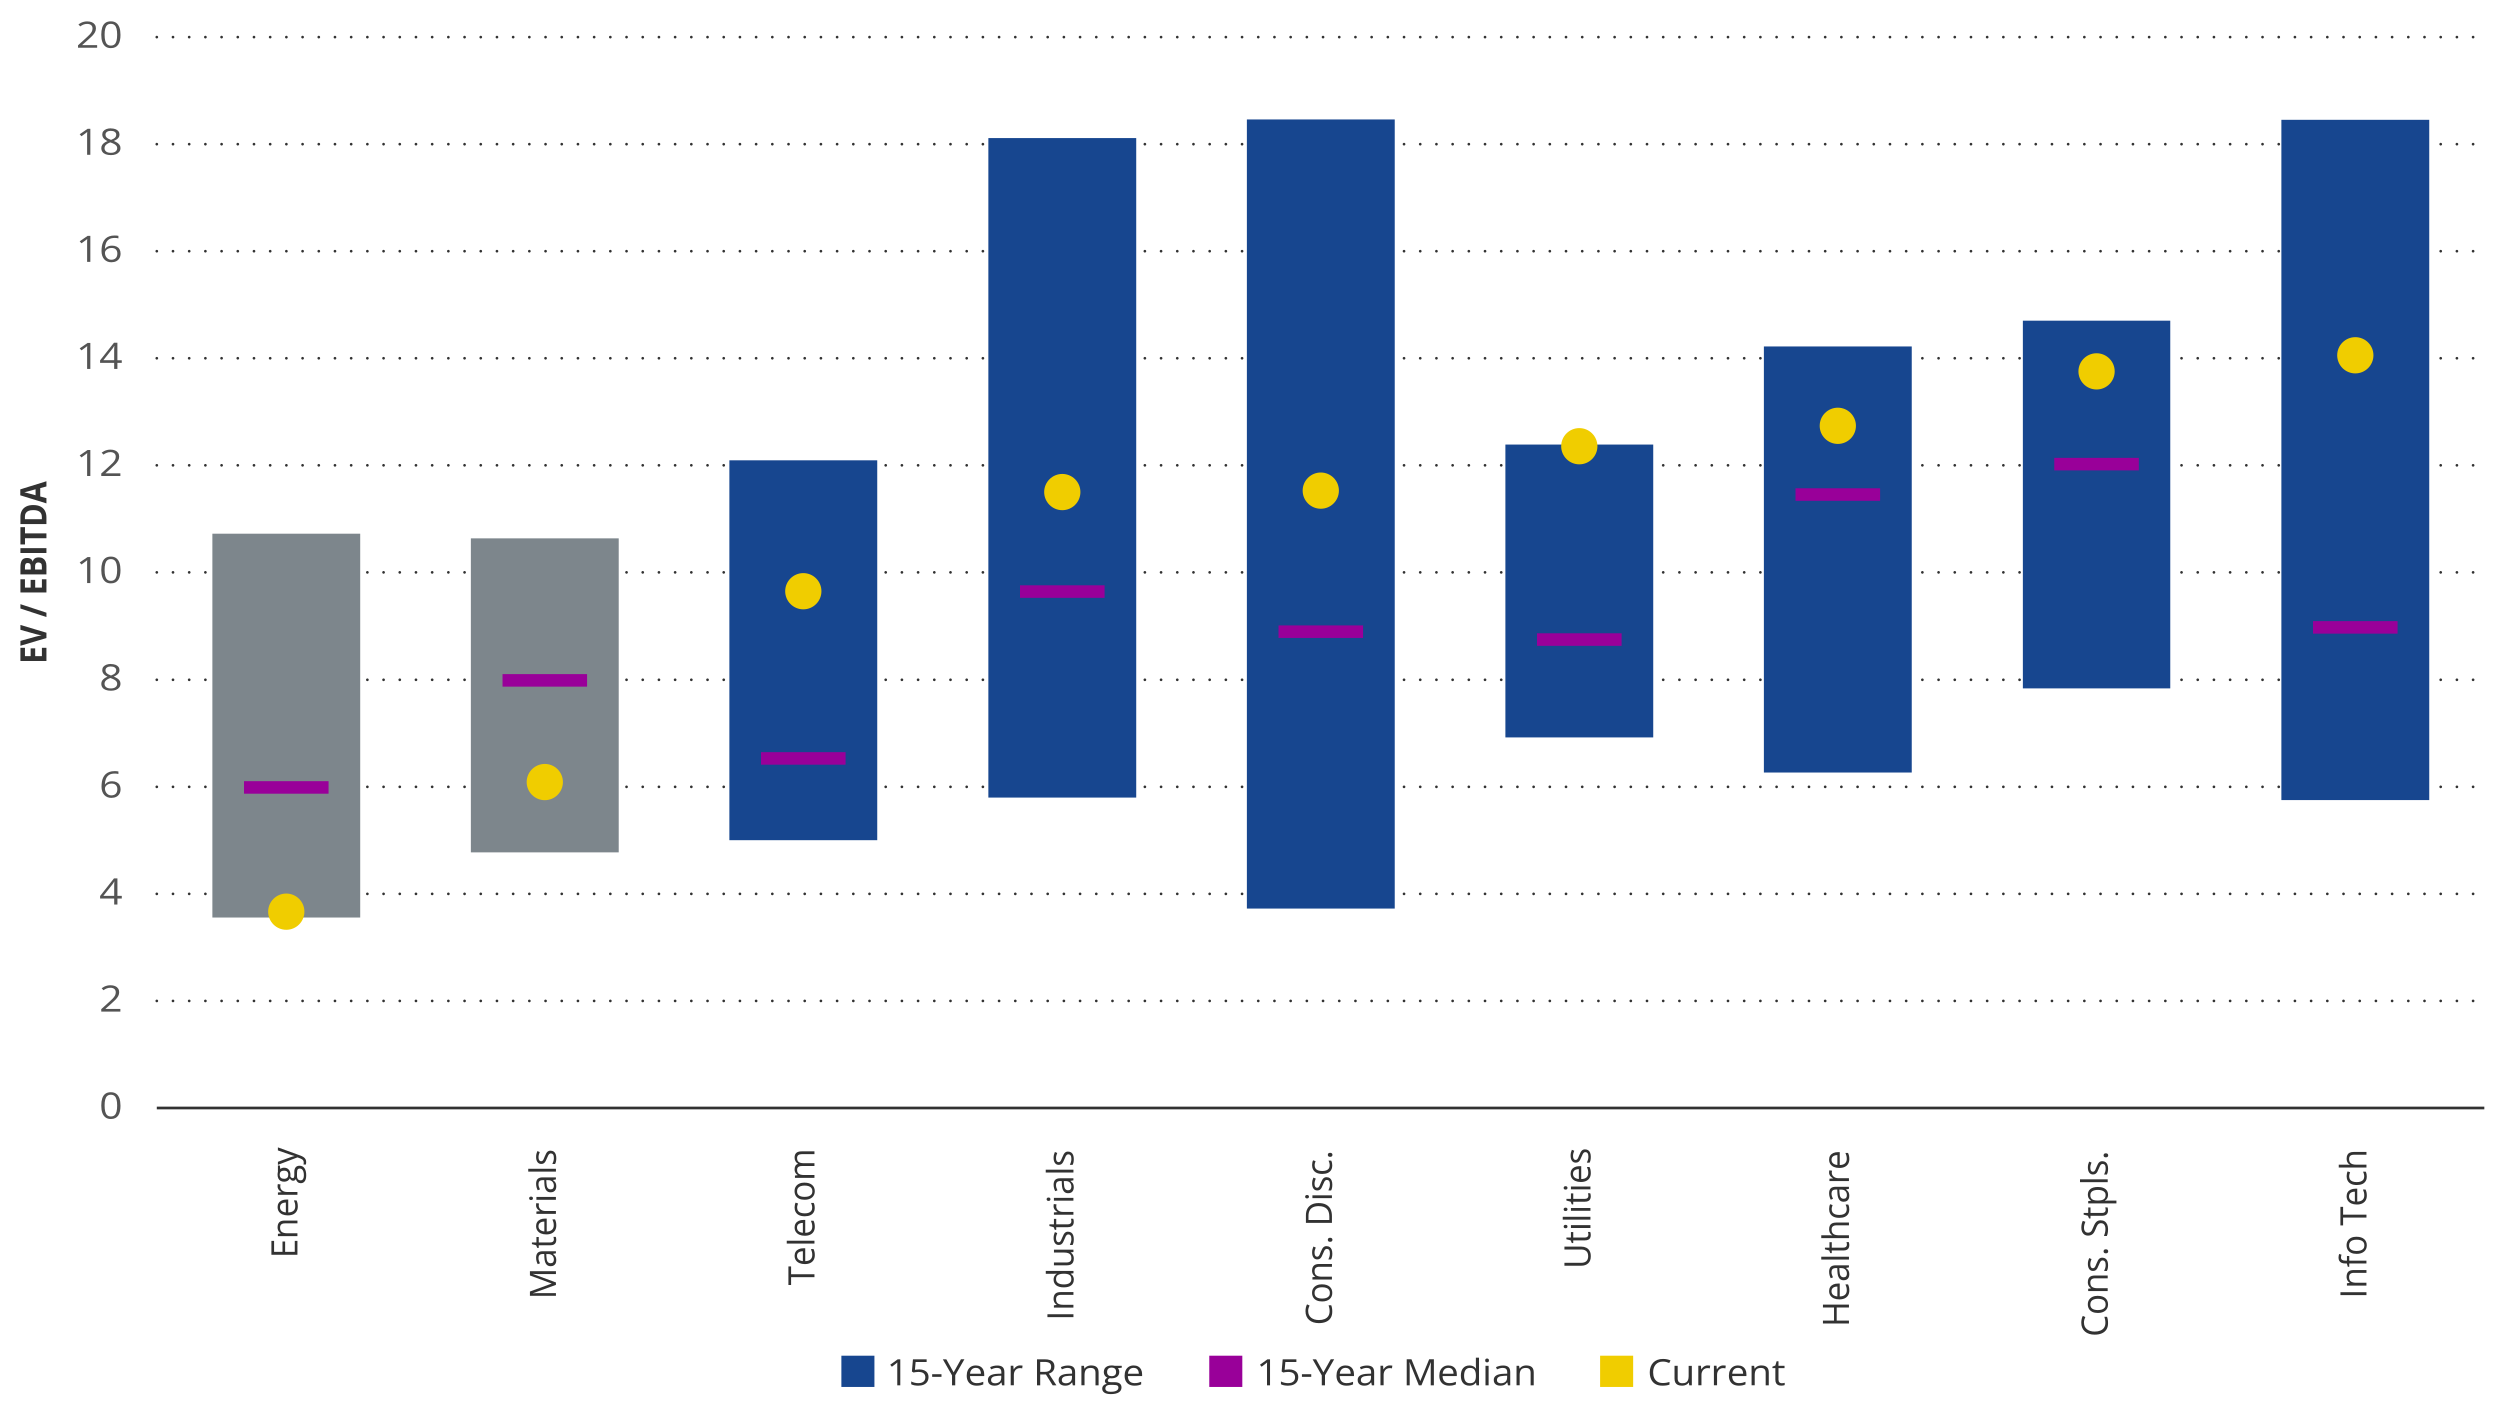 <?xml version="1.0" encoding="UTF-8"?><svg id="Chart" xmlns="http://www.w3.org/2000/svg" width="960" height="540" viewBox="0 0 960 540"><defs><style>.cls-1,.cls-2{fill:#909;}.cls-3{fill:#17468f;}.cls-4{fill:#323232;}.cls-5{fill:#7d868c;}.cls-5,.cls-2{fill-rule:evenodd;}.cls-6{stroke-miterlimit:10;}.cls-6,.cls-7{fill:none;stroke:#323232;stroke-width:1.04px;}.cls-8{fill:#f0cd00;}.cls-9{fill:#545454;}.cls-7{stroke-dasharray:0 0 0 6.22;stroke-linecap:round;stroke-linejoin:round;}</style></defs><line class="cls-7" x1="60.21" y1="384.36" x2="953.98" y2="384.36"/><line class="cls-7" x1="60.21" y1="343.25" x2="953.98" y2="343.25"/><line class="cls-7" x1="60.21" y1="302.15" x2="953.98" y2="302.15"/><line class="cls-7" x1="60.21" y1="261.04" x2="953.98" y2="261.04"/><line class="cls-7" x1="60.21" y1="219.79" x2="953.98" y2="219.79"/><line class="cls-7" x1="60.21" y1="178.68" x2="953.98" y2="178.68"/><line class="cls-7" x1="60.21" y1="137.57" x2="953.98" y2="137.57"/><line class="cls-7" x1="60.21" y1="96.46" x2="953.98" y2="96.46"/><line class="cls-7" x1="60.21" y1="55.36" x2="953.98" y2="55.36"/><line class="cls-7" x1="60.21" y1="14.25" x2="953.98" y2="14.25"/><polygon class="cls-5" points="81.55 204.94 138.32 204.94 138.32 352.33 81.55 352.33 81.55 204.94 81.55 204.94"/><polygon class="cls-5" points="180.81 206.73 237.59 206.73 237.59 327.31 180.81 327.31 180.81 206.73 180.81 206.73"/><polygon class="cls-3" points="280.08 176.76 336.86 176.76 336.86 322.63 280.08 322.63 280.08 176.76 280.08 176.76"/><polygon class="cls-3" points="379.53 53.02 436.31 53.02 436.31 306.27 379.53 306.27 379.53 53.02 379.53 53.02"/><polygon class="cls-3" points="478.8 45.87 535.58 45.87 535.58 348.89 478.8 348.89 478.8 45.87 478.8 45.87"/><polygon class="cls-3" points="578.07 170.71 634.84 170.71 634.84 283.17 578.07 283.17 578.07 170.71 578.07 170.71"/><polygon class="cls-3" points="677.33 133.04 734.11 133.04 734.11 296.65 677.33 296.65 677.33 133.04 677.33 133.04"/><polygon class="cls-3" points="776.78 123.14 833.38 123.14 833.38 264.34 776.78 264.34 776.78 123.14 776.78 123.14"/><polygon class="cls-3" points="876.05 46.01 932.83 46.01 932.83 307.23 876.05 307.23 876.05 46.01 876.05 46.01"/><line class="cls-6" x1="60.21" y1="425.47" x2="953.98" y2="425.47"/><polygon class="cls-2" points="93.7 299.97 126.17 299.97 126.17 304.78 93.7 304.78 93.7 299.97 93.7 299.97"/><polygon class="cls-2" points="192.97 258.86 225.44 258.86 225.44 263.67 192.97 263.67 192.97 258.86 192.97 258.86"/><polygon class="cls-2" points="292.23 288.83 324.7 288.83 324.7 293.64 292.23 293.64 292.23 288.83 292.23 288.83"/><polygon class="cls-2" points="391.68 224.76 424.16 224.76 424.16 229.57 391.68 229.57 391.68 224.76 391.68 224.76"/><polygon class="cls-2" points="490.95 240.16 523.42 240.16 523.42 244.97 490.95 244.97 490.95 240.16 490.95 240.16"/><polygon class="cls-2" points="590.22 243.18 622.69 243.18 622.69 248 590.22 248 590.22 243.18 590.22 243.18"/><polygon class="cls-2" points="689.48 187.5 721.96 187.5 721.96 192.31 689.48 192.31 689.48 187.5 689.48 187.5"/><polygon class="cls-2" points="788.84 175.82 821.31 175.82 821.31 180.63 788.84 180.63 788.84 175.82 788.84 175.82"/><polygon class="cls-2" points="888.2 238.51 920.67 238.51 920.67 243.32 888.2 243.32 888.2 238.51 888.2 238.51"/><path class="cls-8" d="M116.89,350.08c0,3.84-3.12,6.96-6.96,6.96s-6.96-3.12-6.96-6.96,3.12-6.96,6.96-6.96,6.96,3.12,6.96,6.96h0Z"/><path class="cls-8" d="M216.16,300.31c0,3.84-3.12,6.96-6.96,6.96s-6.96-3.12-6.96-6.96,3.12-6.96,6.96-6.96,6.96,3.12,6.96,6.96h0Z"/><path class="cls-8" d="M315.43,227.03c0,3.84-3.12,6.96-6.96,6.96s-6.96-3.12-6.96-6.96,3.12-6.96,6.96-6.96,6.96,3.12,6.96,6.96h0Z"/><path class="cls-8" d="M414.88,188.95c0,3.84-3.12,6.96-6.96,6.96s-6.96-3.12-6.96-6.96,3.12-6.96,6.96-6.96,6.96,3.12,6.96,6.96h0Z"/><path class="cls-8" d="M514.14,188.4c0,3.84-3.12,6.96-6.96,6.96s-6.96-3.12-6.96-6.96,3.12-6.96,6.96-6.96,6.96,3.12,6.96,6.96h0Z"/><path class="cls-8" d="M613.41,171.35c0,3.84-3.12,6.96-6.96,6.96s-6.96-3.12-6.96-6.96,3.12-6.96,6.96-6.96,6.96,3.12,6.96,6.96h0Z"/><path class="cls-8" d="M712.68,163.51c0,3.84-3.12,6.96-6.96,6.96s-6.96-3.12-6.96-6.96,3.12-6.96,6.96-6.96,6.96,3.12,6.96,6.96h0Z"/><path class="cls-8" d="M812.04,142.61c0,3.84-3.12,6.96-6.96,6.96s-6.96-3.12-6.96-6.96,3.12-6.96,6.96-6.96,6.96,3.12,6.96,6.96h0Z"/><path class="cls-8" d="M911.4,136.43c0,3.84-3.12,6.96-6.96,6.96s-6.96-3.12-6.96-6.96,3.12-6.96,6.96-6.96,6.96,3.12,6.96,6.96h0Z"/><g><path class="cls-9" d="M46.27,424.55c0,.81-.07,1.54-.21,2.17s-.35,1.18-.65,1.62c-.3,.44-.68,.78-1.15,1.01s-1.03,.35-1.69,.35c-.83,0-1.52-.2-2.06-.61-.54-.41-.95-.99-1.22-1.76s-.4-1.69-.4-2.78,.12-1.98,.36-2.75c.24-.77,.63-1.36,1.17-1.77s1.25-.62,2.14-.62c.84,0,1.54,.2,2.08,.61,.55,.41,.95,1,1.22,1.76,.26,.77,.4,1.69,.4,2.77Zm-6.1,0c0,.93,.08,1.7,.24,2.32s.42,1.08,.77,1.39,.82,.46,1.4,.46,1.04-.15,1.4-.46,.61-.77,.77-1.39c.16-.62,.24-1.4,.24-2.33s-.08-1.68-.24-2.3-.41-1.08-.77-1.39c-.35-.31-.82-.47-1.41-.47s-1.06,.16-1.41,.47c-.35,.31-.61,.78-.76,1.39-.16,.62-.23,1.38-.23,2.3Z"/><path class="cls-9" d="M46.21,388.46h-7.33v-.95l2.99-2.71c.56-.5,1.02-.95,1.41-1.34,.38-.39,.67-.78,.87-1.16,.2-.38,.3-.8,.3-1.25,0-.56-.19-1-.56-1.3s-.87-.45-1.48-.45c-.54,0-1.01,.08-1.42,.25-.41,.16-.84,.4-1.27,.7l-.68-.77c.3-.22,.62-.42,.97-.59s.72-.31,1.12-.41c.4-.1,.83-.15,1.28-.15,.69,0,1.28,.11,1.78,.32,.5,.21,.89,.52,1.16,.92s.41,.87,.41,1.42-.12,1.02-.35,1.47c-.24,.45-.56,.9-.99,1.35-.42,.44-.92,.92-1.49,1.41l-2.43,2.17v.05h5.72v1.04Z"/><path class="cls-9" d="M46.77,345.03h-1.68v2.32h-1.24v-2.32h-5.41v-.96l5.33-6.77h1.32v6.71h1.68v1.03Zm-2.92-1.03v-3.27c0-.25,0-.48,0-.68,0-.2,.01-.39,.02-.57,0-.18,.02-.34,.03-.5s.01-.32,.02-.47h-.06c-.1,.18-.21,.38-.33,.58s-.25,.38-.38,.54l-3.45,4.37h4.15Z"/><path class="cls-9" d="M38.99,301.97c0-.6,.05-1.19,.14-1.76s.25-1.11,.48-1.6,.53-.93,.92-1.3,.87-.67,1.45-.88,1.27-.32,2.09-.32c.23,0,.48,.01,.74,.03,.27,.02,.49,.05,.66,.1v.98c-.19-.06-.4-.1-.65-.13s-.49-.04-.73-.04c-.95,0-1.7,.18-2.24,.55-.54,.37-.94,.87-1.17,1.5-.24,.63-.38,1.34-.41,2.13h.08c.16-.23,.36-.43,.6-.62s.54-.33,.89-.44,.76-.16,1.22-.16c.65,0,1.22,.12,1.71,.36s.87,.58,1.13,1.03,.4,1,.4,1.64c0,.69-.14,1.28-.43,1.78-.29,.5-.69,.89-1.22,1.16-.53,.27-1.16,.41-1.89,.41-.55,0-1.05-.09-1.51-.28-.46-.19-.86-.46-1.2-.83-.34-.37-.6-.83-.79-1.38-.19-.55-.28-1.19-.28-1.92Zm3.77,3.45c.69,0,1.25-.2,1.67-.59,.42-.4,.63-1,.63-1.8,0-.66-.19-1.18-.56-1.56-.37-.38-.93-.57-1.68-.57-.51,0-.96,.09-1.33,.28-.38,.19-.67,.43-.88,.71s-.31,.58-.31,.88,.05,.61,.15,.92,.25,.6,.46,.86,.46,.48,.77,.64c.31,.16,.68,.24,1.09,.24Z"/><path class="cls-9" d="M42.57,254.99c.65,0,1.22,.09,1.72,.27s.89,.45,1.17,.8,.42,.79,.42,1.3c0,.41-.1,.76-.29,1.06-.2,.3-.46,.57-.79,.79-.33,.23-.7,.43-1.1,.6,.48,.2,.91,.42,1.3,.66,.39,.25,.69,.54,.92,.87s.34,.73,.34,1.18c0,.56-.15,1.04-.46,1.45s-.73,.72-1.27,.94-1.19,.33-1.92,.33c-.79,0-1.46-.11-2.02-.32-.55-.21-.98-.52-1.26-.92s-.43-.88-.43-1.44c0-.46,.11-.86,.33-1.2,.22-.34,.51-.63,.87-.88s.76-.45,1.19-.62c-.37-.18-.71-.39-1.02-.62-.31-.23-.55-.5-.73-.82-.18-.31-.27-.68-.27-1.09,0-.51,.14-.94,.43-1.29,.29-.35,.68-.62,1.19-.81,.5-.18,1.07-.28,1.7-.28Zm-2.43,7.61c0,.51,.2,.93,.6,1.26s1.01,.5,1.83,.5c.78,0,1.38-.17,1.8-.5,.42-.33,.63-.76,.63-1.3,0-.33-.1-.63-.29-.88-.19-.25-.47-.48-.83-.68-.36-.2-.78-.38-1.26-.55l-.28-.09c-.47,.17-.87,.37-1.2,.58s-.58,.45-.75,.72c-.17,.27-.26,.58-.26,.94Zm2.42-6.68c-.6,0-1.09,.13-1.48,.39s-.57,.63-.57,1.11c0,.35,.09,.64,.28,.88,.19,.24,.44,.44,.76,.62s.68,.33,1.08,.48c.39-.15,.73-.31,1.03-.48,.3-.18,.54-.38,.71-.63,.17-.24,.26-.53,.26-.87,0-.48-.19-.85-.57-1.11s-.88-.38-1.5-.38Z"/><g><path class="cls-9" d="M34.69,223.89h-1.24v-7.08c0-.27,0-.5,0-.69,0-.19,0-.37,.02-.53,0-.16,.02-.33,.03-.5-.16,.15-.31,.27-.44,.37s-.31,.23-.51,.38l-1.28,.92-.67-.77,3.03-2.08h1.06v9.99Z"/><path class="cls-9" d="M46.27,218.87c0,.81-.07,1.54-.21,2.17s-.35,1.18-.65,1.62c-.3,.44-.68,.78-1.15,1.01s-1.03,.35-1.69,.35c-.83,0-1.52-.2-2.06-.61-.54-.41-.95-.99-1.22-1.76s-.4-1.69-.4-2.78,.12-1.98,.36-2.75c.24-.77,.63-1.36,1.17-1.77s1.25-.62,2.14-.62c.84,0,1.54,.2,2.08,.61,.55,.41,.95,1,1.22,1.76,.26,.77,.4,1.69,.4,2.77Zm-6.1,0c0,.93,.08,1.7,.24,2.32s.42,1.08,.77,1.39,.82,.46,1.4,.46,1.04-.15,1.4-.46,.61-.77,.77-1.39c.16-.62,.24-1.4,.24-2.33s-.08-1.68-.24-2.3-.41-1.08-.77-1.39c-.35-.31-.82-.47-1.41-.47s-1.06,.16-1.41,.47c-.35,.31-.61,.78-.76,1.39-.16,.62-.23,1.38-.23,2.3Z"/></g><g><path class="cls-9" d="M34.69,182.78h-1.24v-7.08c0-.27,0-.5,0-.69,0-.19,0-.37,.02-.53,0-.16,.02-.33,.03-.5-.16,.15-.31,.27-.44,.37s-.31,.23-.51,.38l-1.28,.92-.67-.77,3.03-2.08h1.06v9.99Z"/><path class="cls-9" d="M46.21,182.78h-7.33v-.95l2.99-2.71c.56-.5,1.02-.95,1.41-1.34,.38-.39,.67-.78,.87-1.16,.2-.38,.3-.8,.3-1.25,0-.56-.19-1-.56-1.3s-.87-.45-1.48-.45c-.54,0-1.01,.08-1.42,.25-.41,.16-.84,.4-1.27,.7l-.68-.77c.3-.22,.62-.42,.97-.59s.72-.31,1.12-.41c.4-.1,.83-.15,1.28-.15,.69,0,1.28,.11,1.78,.32,.5,.21,.89,.52,1.16,.92s.41,.87,.41,1.42-.12,1.02-.35,1.47c-.24,.45-.56,.9-.99,1.35-.42,.44-.92,.92-1.49,1.41l-2.43,2.17v.05h5.72v1.04Z"/></g><g><path class="cls-9" d="M34.69,141.67h-1.24v-7.08c0-.27,0-.5,0-.69,0-.19,0-.37,.02-.53,0-.16,.02-.33,.03-.5-.16,.15-.31,.27-.44,.37s-.31,.23-.51,.38l-1.28,.92-.67-.77,3.03-2.08h1.06v9.99Z"/><path class="cls-9" d="M46.76,139.35h-1.68v2.32h-1.24v-2.32h-5.41v-.96l5.33-6.77h1.32v6.71h1.68v1.03Zm-2.92-1.03v-3.27c0-.25,0-.48,0-.68,0-.2,.01-.39,.02-.57,0-.18,.02-.34,.03-.5s.01-.32,.02-.47h-.06c-.1,.18-.21,.38-.33,.58s-.25,.38-.38,.54l-3.45,4.37h4.15Z"/></g><g><path class="cls-9" d="M34.69,100.56h-1.24v-7.08c0-.27,0-.5,0-.69,0-.19,0-.37,.02-.53,0-.16,.02-.33,.03-.5-.16,.15-.31,.27-.44,.37s-.31,.23-.51,.38l-1.28,.92-.67-.77,3.03-2.08h1.06v9.99Z"/><path class="cls-9" d="M38.99,96.29c0-.6,.05-1.19,.14-1.76s.25-1.11,.48-1.6,.53-.93,.92-1.3,.87-.67,1.45-.88,1.27-.32,2.09-.32c.23,0,.48,.01,.74,.03,.27,.02,.49,.05,.66,.1v.98c-.19-.06-.4-.1-.65-.13s-.49-.04-.73-.04c-.95,0-1.7,.18-2.24,.55-.54,.37-.94,.87-1.17,1.5-.24,.63-.38,1.34-.41,2.13h.08c.16-.23,.36-.43,.6-.62s.54-.33,.89-.44,.76-.16,1.22-.16c.65,0,1.22,.12,1.71,.36s.87,.58,1.13,1.03,.4,1,.4,1.64c0,.69-.14,1.28-.43,1.78-.29,.5-.69,.89-1.22,1.16-.53,.27-1.16,.41-1.89,.41-.55,0-1.05-.09-1.51-.28-.46-.19-.86-.46-1.2-.83-.34-.37-.6-.83-.79-1.38-.19-.55-.28-1.19-.28-1.92Zm3.77,3.45c.69,0,1.25-.2,1.67-.59,.42-.4,.63-1,.63-1.8,0-.66-.19-1.18-.56-1.56-.37-.38-.93-.57-1.68-.57-.51,0-.96,.09-1.33,.28-.38,.19-.67,.43-.88,.71s-.31,.58-.31,.88,.05,.61,.15,.92,.25,.6,.46,.86,.46,.48,.77,.64c.31,.16,.68,.24,1.09,.24Z"/></g><g><path class="cls-9" d="M34.69,59.45h-1.24v-7.08c0-.27,0-.5,0-.69,0-.19,0-.37,.02-.53,0-.16,.02-.33,.03-.5-.16,.15-.31,.27-.44,.37s-.31,.23-.51,.38l-1.28,.92-.67-.77,3.03-2.08h1.06v9.99Z"/><path class="cls-9" d="M42.57,49.31c.65,0,1.22,.09,1.72,.27s.89,.45,1.17,.8,.42,.79,.42,1.3c0,.41-.1,.76-.29,1.06-.2,.3-.46,.57-.79,.79-.33,.23-.7,.43-1.1,.6,.48,.2,.91,.42,1.3,.66,.39,.25,.69,.54,.92,.87s.34,.73,.34,1.18c0,.56-.15,1.04-.46,1.45s-.73,.72-1.27,.94-1.19,.33-1.92,.33c-.79,0-1.46-.11-2.02-.32-.55-.21-.98-.52-1.26-.92s-.43-.88-.43-1.44c0-.46,.11-.86,.33-1.2,.22-.34,.51-.63,.87-.88s.76-.45,1.19-.62c-.37-.18-.71-.39-1.02-.62-.31-.23-.55-.5-.73-.82-.18-.31-.27-.68-.27-1.09,0-.51,.14-.94,.43-1.29,.29-.35,.68-.62,1.19-.81,.5-.18,1.07-.28,1.7-.28Zm-2.43,7.61c0,.51,.2,.93,.6,1.26s1.01,.5,1.83,.5c.78,0,1.38-.17,1.8-.5,.42-.33,.63-.76,.63-1.3,0-.33-.1-.63-.29-.88-.19-.25-.47-.48-.83-.68-.36-.2-.78-.38-1.26-.55l-.28-.09c-.47,.17-.87,.37-1.2,.58s-.58,.45-.75,.72c-.17,.27-.26,.58-.26,.94Zm2.42-6.68c-.6,0-1.09,.13-1.48,.39s-.57,.63-.57,1.11c0,.35,.09,.64,.28,.88,.19,.24,.44,.44,.76,.62s.68,.33,1.08,.48c.39-.15,.73-.31,1.03-.48,.3-.18,.54-.38,.71-.63,.17-.24,.26-.53,.26-.87,0-.48-.19-.85-.57-1.11s-.88-.38-1.5-.38Z"/></g><g><path class="cls-9" d="M37.29,18.34h-7.33v-.95l2.99-2.71c.56-.5,1.02-.95,1.41-1.34,.38-.39,.67-.78,.87-1.16,.2-.38,.3-.8,.3-1.25,0-.56-.19-1-.56-1.3s-.87-.45-1.48-.45c-.54,0-1.01,.08-1.42,.25-.41,.16-.84,.4-1.27,.7l-.68-.77c.3-.22,.62-.42,.97-.59s.72-.31,1.12-.41c.4-.1,.83-.15,1.28-.15,.69,0,1.28,.11,1.78,.32,.5,.21,.89,.52,1.16,.92s.41,.87,.41,1.42-.12,1.02-.35,1.47c-.24,.45-.56,.9-.99,1.35-.42,.44-.92,.92-1.49,1.41l-2.43,2.17v.05h5.72v1.04Z"/><path class="cls-9" d="M46.27,13.33c0,.81-.07,1.54-.21,2.17s-.35,1.18-.65,1.62c-.3,.44-.68,.78-1.15,1.01s-1.03,.35-1.69,.35c-.83,0-1.52-.2-2.06-.61-.54-.41-.95-.99-1.22-1.76s-.4-1.69-.4-2.78,.12-1.98,.36-2.75c.24-.77,.63-1.36,1.17-1.77s1.25-.62,2.14-.62c.84,0,1.54,.2,2.08,.61,.55,.41,.95,1,1.22,1.76,.26,.77,.4,1.69,.4,2.77Zm-6.1,0c0,.93,.08,1.7,.24,2.32s.42,1.08,.77,1.39,.82,.46,1.4,.46,1.04-.15,1.4-.46,.61-.77,.77-1.39c.16-.62,.24-1.4,.24-2.33s-.08-1.68-.24-2.3-.41-1.08-.77-1.39c-.35-.31-.82-.47-1.41-.47s-1.06,.16-1.41,.47c-.35,.31-.61,.78-.76,1.39-.16,.62-.23,1.38-.23,2.3Z"/></g></g><g><g><path class="cls-4" d="M114.21,476.5v5.33h-9.99v-5.33h1.03v4.21h3.23v-3.97h1.01v3.97h3.7v-4.21h1.03Z"/><path class="cls-4" d="M106.59,471.28c0-.85,.22-1.49,.65-1.93,.44-.44,1.13-.65,2.1-.65h4.88v1.07h-4.81c-.62,0-1.09,.14-1.4,.41-.31,.27-.46,.69-.46,1.25,0,.79,.23,1.35,.7,1.67,.47,.32,1.15,.48,2.04,.48h3.92v1.09h-7.49v-.88l1.08-.16v-.06c-.26-.15-.49-.35-.67-.58-.18-.24-.32-.5-.41-.79-.09-.29-.14-.6-.14-.92Z"/><path class="cls-4" d="M106.59,463.55c0-.61,.14-1.13,.42-1.57,.28-.44,.68-.77,1.19-1,.51-.23,1.1-.35,1.78-.35h.7v4.95c.88-.01,1.55-.22,2.01-.63s.69-.98,.69-1.71c0-.45-.04-.85-.13-1.2s-.21-.71-.38-1.09h1c.17,.36,.29,.72,.37,1.08,.08,.36,.12,.78,.12,1.26,0,.69-.15,1.29-.44,1.8-.29,.51-.73,.91-1.29,1.19s-1.27,.43-2.09,.43-1.5-.13-2.1-.39c-.59-.26-1.04-.63-1.36-1.1-.32-.47-.48-1.03-.48-1.67Zm.93,.01c0,.58,.2,1.04,.59,1.39,.4,.34,.95,.55,1.66,.62v-3.8c-.45,0-.84,.07-1.18,.2-.34,.13-.6,.32-.79,.59-.19,.26-.28,.6-.28,1.01Z"/><path class="cls-4" d="M106.59,455.56c0-.14,0-.29,.02-.45,.02-.16,.04-.3,.07-.42l1.05,.14c-.03,.12-.06,.25-.08,.39s-.03,.28-.03,.41c0,.29,.06,.56,.18,.81,.12,.26,.29,.48,.52,.67,.22,.19,.5,.34,.81,.45,.32,.11,.67,.16,1.06,.16h4.02v1.09h-7.49v-.9l1.38-.12v-.05c-.28-.15-.53-.33-.76-.54-.23-.21-.41-.45-.55-.73-.14-.28-.21-.59-.21-.93Z"/><path class="cls-4" d="M117.58,451.4c0,.94-.18,1.67-.55,2.18-.37,.51-.88,.77-1.54,.77-.47,0-.87-.14-1.2-.43s-.55-.68-.66-1.19c-.09,.19-.23,.35-.41,.48-.18,.13-.39,.2-.63,.2-.27,0-.51-.07-.72-.22-.21-.15-.41-.37-.6-.67-.16,.38-.43,.68-.81,.91-.38,.23-.82,.35-1.33,.35-.54,0-1-.11-1.38-.32-.38-.21-.67-.52-.87-.93s-.3-.9-.3-1.47c0-.13,0-.25,.02-.38,.01-.13,.03-.25,.05-.37,.02-.12,.04-.22,.07-.31v-2.46h.73l.17,1.32c.18-.13,.39-.24,.64-.33,.25-.09,.53-.13,.83-.13,.75,0,1.34,.24,1.78,.73,.44,.48,.66,1.15,.66,2,0,.2-.02,.41-.05,.62,.12,.21,.26,.38,.41,.49s.32,.17,.52,.17c.15,0,.26-.04,.35-.13,.09-.09,.15-.21,.19-.37,.04-.16,.06-.36,.06-.58v-1.26c0-.78,.17-1.38,.51-1.8,.34-.42,.84-.62,1.5-.62,.83,0,1.46,.32,1.91,.97s.66,1.58,.66,2.8Zm-6.88-.31c0-.52-.14-.91-.41-1.17s-.67-.39-1.2-.39c-.56,0-.98,.13-1.26,.4-.28,.27-.42,.66-.42,1.18s.14,.88,.43,1.15c.29,.27,.71,.4,1.27,.4,.51,0,.9-.14,1.18-.41s.41-.66,.41-1.16Zm5.99,.28c0-.59-.06-1.08-.19-1.48-.13-.39-.31-.68-.54-.88-.23-.19-.51-.29-.84-.29-.3,0-.53,.07-.68,.2-.15,.13-.25,.32-.31,.58-.05,.25-.08,.56-.08,.93v1.24c0,.32,.05,.6,.16,.84,.1,.24,.26,.42,.46,.55,.21,.13,.46,.19,.77,.19,.41,0,.71-.16,.93-.49,.21-.33,.32-.79,.32-1.4Z"/><path class="cls-4" d="M106.72,447.29v-1.16l4.35-1.58c.25-.09,.5-.18,.73-.26,.24-.08,.46-.15,.67-.21s.42-.11,.62-.14v-.05c-.23-.06-.53-.15-.9-.26-.37-.11-.75-.24-1.14-.37l-4.34-1.5v-1.17l8.59,3.12c.46,.17,.86,.36,1.2,.58s.6,.49,.79,.8c.18,.31,.28,.69,.28,1.14,0,.21-.01,.39-.04,.54-.02,.16-.05,.29-.08,.41h-.91c.02-.1,.04-.21,.06-.35,.02-.14,.03-.28,.03-.43,0-.27-.05-.5-.16-.7-.11-.2-.26-.37-.47-.51s-.45-.27-.73-.37l-1.05-.39-7.51,2.87Z"/></g><g><path class="cls-4" d="M213.48,493.39l-8.85,3.21v.05c.19-.02,.42-.03,.68-.05s.56-.02,.88-.03c.32,0,.64-.01,.97-.01h6.32v1.03h-9.99v-1.65l8.31-3.03v-.05l-8.31-3.08v-1.64h9.99v1.1h-6.4c-.3,0-.59,0-.89-.01-.3,0-.58-.02-.85-.03-.27-.01-.5-.03-.69-.04v.05l8.83,3.25v.91Z"/><path class="cls-4" d="M205.86,483c0-.85,.2-1.49,.6-1.9,.4-.41,1.04-.62,1.92-.62h5.09v.79l-1.11,.21v.05c.27,.2,.5,.41,.69,.63,.18,.22,.32,.47,.42,.76,.09,.29,.14,.64,.14,1.05,0,.44-.08,.82-.24,1.16s-.4,.6-.72,.8-.73,.29-1.23,.29c-.75,0-1.32-.28-1.72-.85-.4-.57-.62-1.43-.66-2.59l-.05-1.24h-.46c-.65,0-1.1,.13-1.36,.4s-.39,.64-.39,1.13c0,.38,.06,.73,.17,1.07s.25,.66,.4,.97l-.86,.33c-.17-.32-.32-.69-.44-1.11-.12-.42-.18-.86-.18-1.32Zm3.92-1.45l.05,1.09c.04,.89,.19,1.52,.46,1.89,.27,.37,.65,.55,1.14,.55,.43,0,.75-.12,.95-.37s.31-.58,.31-.99c0-.64-.18-1.16-.55-1.56-.37-.41-.92-.61-1.66-.61h-.69Z"/><path class="cls-4" d="M212.69,475.96c0-.18-.02-.36-.05-.55s-.07-.34-.12-.46h.88c.06,.13,.11,.3,.15,.53s.06,.44,.06,.66c0,.38-.07,.72-.21,1.03-.14,.31-.37,.56-.71,.74s-.79,.28-1.38,.28h-4.44v1.02h-.55l-.44-1.03-1.63-.43v-.65h1.74v-2.1h.89v2.1h4.41c.47,0,.82-.1,1.05-.31s.35-.48,.35-.83Z"/><path class="cls-4" d="M205.85,470.86c0-.61,.14-1.13,.42-1.57,.28-.44,.68-.77,1.19-1,.51-.23,1.1-.35,1.78-.35h.7v4.95c.88-.01,1.55-.22,2.01-.63s.69-.98,.69-1.71c0-.45-.04-.85-.13-1.2s-.21-.71-.38-1.09h1c.17,.36,.29,.72,.37,1.08,.08,.36,.12,.78,.12,1.26,0,.69-.15,1.29-.44,1.8-.29,.51-.73,.91-1.29,1.19s-1.27,.43-2.09,.43-1.5-.13-2.1-.39c-.59-.26-1.04-.63-1.36-1.1-.32-.47-.48-1.03-.48-1.67Zm.93,.01c0,.58,.2,1.04,.59,1.39,.4,.34,.95,.55,1.66,.62v-3.8c-.45,0-.84,.07-1.18,.2-.34,.13-.6,.32-.79,.59-.19,.26-.28,.6-.28,1.01Z"/><path class="cls-4" d="M205.85,462.87c0-.14,0-.29,.02-.45,.02-.16,.04-.3,.07-.42l1.05,.14c-.03,.12-.06,.25-.08,.39s-.03,.28-.03,.41c0,.29,.06,.56,.18,.81,.12,.26,.29,.48,.52,.67,.22,.19,.5,.34,.81,.45,.32,.11,.67,.16,1.06,.16h4.02v1.09h-7.49v-.9l1.38-.12v-.05c-.28-.15-.53-.33-.76-.54-.23-.21-.41-.45-.55-.73-.14-.28-.21-.59-.21-.93Z"/><path class="cls-4" d="M203.18,460.15c0-.18,.06-.33,.18-.46,.12-.13,.31-.19,.56-.19s.44,.06,.56,.19c.12,.13,.18,.28,.18,.46s-.06,.34-.18,.47c-.12,.12-.31,.19-.56,.19s-.44-.06-.56-.19c-.12-.12-.18-.28-.18-.47Zm2.8-.53h7.49v1.09h-7.49v-1.09Z"/><path class="cls-4" d="M205.86,454.63c0-.85,.2-1.49,.6-1.9,.4-.41,1.04-.62,1.92-.62h5.09v.79l-1.11,.21v.05c.27,.2,.5,.41,.69,.63,.18,.22,.32,.47,.42,.76,.09,.29,.14,.64,.14,1.05,0,.44-.08,.82-.24,1.16s-.4,.6-.72,.8-.73,.29-1.23,.29c-.75,0-1.32-.28-1.72-.85-.4-.57-.62-1.43-.66-2.59l-.05-1.24h-.46c-.65,0-1.1,.13-1.36,.4s-.39,.64-.39,1.13c0,.38,.06,.73,.17,1.07s.25,.66,.4,.97l-.86,.33c-.17-.32-.32-.69-.44-1.11-.12-.42-.18-.86-.18-1.32Zm3.92-1.45l.05,1.09c.04,.89,.19,1.52,.46,1.89,.27,.37,.65,.55,1.14,.55,.43,0,.75-.12,.95-.37s.31-.58,.31-.99c0-.64-.18-1.16-.55-1.56-.37-.41-.92-.61-1.66-.61h-.69Z"/><path class="cls-4" d="M213.48,448.81v1.09h-10.64v-1.09h10.64Z"/><path class="cls-4" d="M211.43,441.87c.48,0,.88,.11,1.21,.34,.33,.23,.57,.56,.73,.98s.25,.93,.25,1.52c0,.5-.04,.94-.12,1.3-.08,.37-.2,.69-.35,.96h-1.05c.15-.29,.29-.64,.41-1.05,.12-.41,.18-.82,.18-1.24,0-.62-.1-1.07-.31-1.35-.21-.28-.49-.42-.85-.42-.21,0-.39,.06-.54,.17-.16,.11-.31,.3-.46,.56-.15,.26-.31,.62-.49,1.09-.18,.46-.36,.85-.54,1.19-.18,.33-.4,.59-.66,.77s-.6,.27-1.01,.27c-.63,0-1.12-.25-1.46-.74-.34-.49-.51-1.14-.51-1.93,0-.43,.04-.84,.13-1.21,.09-.38,.21-.73,.36-1.06l.91,.37c-.13,.3-.24,.61-.33,.95-.09,.34-.14,.68-.14,1.03,0,.5,.09,.89,.26,1.15,.17,.27,.41,.4,.71,.4,.23,0,.42-.06,.57-.19s.29-.32,.42-.6,.29-.64,.46-1.09c.17-.45,.35-.84,.54-1.16,.18-.33,.41-.58,.67-.76,.26-.18,.6-.27,1.01-.27Z"/></g><g><path class="cls-4" d="M312.75,489.31v1.12h-8.97v3.01h-1.03v-7.13h1.03v3h8.97Z"/><path class="cls-4" d="M305.12,482.25c0-.61,.14-1.13,.42-1.57,.28-.44,.68-.77,1.19-1,.51-.23,1.1-.35,1.78-.35h.7v4.95c.88-.01,1.55-.22,2.01-.63s.69-.98,.69-1.71c0-.45-.04-.85-.13-1.2s-.21-.71-.38-1.09h1c.17,.36,.29,.72,.37,1.08,.08,.36,.12,.78,.12,1.26,0,.69-.15,1.29-.44,1.8-.29,.51-.73,.91-1.29,1.19s-1.27,.43-2.09,.43-1.5-.13-2.1-.39c-.59-.26-1.04-.63-1.36-1.1-.32-.47-.48-1.03-.48-1.67Zm.93,.01c0,.58,.2,1.04,.59,1.39,.4,.34,.95,.55,1.66,.62v-3.8c-.45,0-.84,.07-1.18,.2-.34,.13-.6,.32-.79,.59-.19,.26-.28,.6-.28,1.01Z"/><path class="cls-4" d="M312.75,476.44v1.09h-10.64v-1.09h10.64Z"/><path class="cls-4" d="M305.12,471.37c0-.61,.14-1.13,.42-1.57,.28-.44,.68-.77,1.19-1,.51-.23,1.1-.35,1.78-.35h.7v4.95c.88-.01,1.55-.22,2.01-.63s.69-.98,.69-1.71c0-.45-.04-.85-.13-1.2s-.21-.71-.38-1.09h1c.17,.36,.29,.72,.37,1.08,.08,.36,.12,.78,.12,1.26,0,.69-.15,1.29-.44,1.8-.29,.51-.73,.91-1.29,1.19s-1.27,.43-2.09,.43-1.5-.13-2.1-.39c-.59-.26-1.04-.63-1.36-1.1-.32-.47-.48-1.03-.48-1.67Zm.93,.01c0,.58,.2,1.04,.59,1.39,.4,.34,.95,.55,1.66,.62v-3.8c-.45,0-.84,.07-1.18,.2-.34,.13-.6,.32-.79,.59-.19,.26-.28,.6-.28,1.01Z"/><path class="cls-4" d="M312.88,463.78c0,.65-.14,1.21-.42,1.71-.28,.49-.7,.88-1.27,1.15s-1.29,.41-2.15,.41-1.65-.15-2.22-.44c-.58-.29-1-.69-1.28-1.2s-.42-1.09-.42-1.74c0-.36,.04-.7,.11-1.04,.07-.33,.17-.61,.28-.82l.95,.33c-.09,.22-.17,.47-.25,.76s-.11,.55-.11,.8c0,.5,.11,.91,.33,1.24,.22,.33,.55,.58,.98,.74s.97,.25,1.6,.25,1.12-.08,1.55-.24,.75-.4,.98-.71c.22-.32,.34-.71,.34-1.19,0-.38-.04-.72-.13-1.03-.08-.31-.18-.58-.3-.83h1.01c.13,.24,.23,.51,.29,.8s.1,.64,.1,1.05Z"/><path class="cls-4" d="M308.99,454.14c.62,0,1.16,.08,1.65,.23,.48,.15,.89,.37,1.22,.66s.59,.64,.76,1.04c.18,.41,.26,.87,.26,1.38,0,.48-.09,.92-.26,1.32-.17,.4-.43,.74-.76,1.03s-.74,.51-1.22,.67-1.03,.24-1.65,.24c-.82,0-1.52-.13-2.1-.4-.58-.27-1.02-.65-1.32-1.14-.3-.5-.46-1.08-.46-1.77s.15-1.23,.46-1.72,.75-.87,1.32-1.15c.58-.27,1.27-.41,2.09-.41Zm0,5.46c.6,0,1.12-.08,1.57-.23,.44-.15,.78-.39,1.03-.71s.36-.73,.36-1.23-.12-.91-.36-1.23c-.24-.32-.58-.56-1.03-.71-.44-.15-.96-.23-1.57-.23s-1.11,.08-1.55,.23c-.43,.15-.77,.39-1.01,.71s-.36,.73-.36,1.24c0,.75,.26,1.29,.77,1.64s1.23,.52,2.14,.52Z"/><path class="cls-4" d="M305.12,444.51c0-.79,.21-1.38,.65-1.79,.43-.4,1.12-.6,2.07-.6h4.91v1.07h-4.85c-.61,0-1.06,.13-1.36,.38-.3,.25-.46,.62-.46,1.12,0,.69,.21,1.2,.63,1.51,.42,.31,1.04,.47,1.85,.47h4.19v1.08h-4.85c-.41,0-.74,.06-1.01,.17-.27,.11-.47,.28-.61,.5-.13,.22-.2,.5-.2,.83,0,.48,.1,.86,.31,1.15s.51,.5,.91,.62c.4,.13,.9,.19,1.49,.19h3.96v1.09h-7.49v-.88l1.06-.16v-.06c-.26-.14-.48-.32-.66-.54s-.31-.46-.4-.73-.14-.56-.14-.86c0-.55,.11-1,.32-1.37,.21-.37,.53-.64,.97-.8v-.06c-.43-.24-.76-.56-.97-.97-.21-.41-.32-.86-.32-1.35Z"/></g><g><path class="cls-4" d="M412.2,505.78h-9.99v-1.11h9.99v1.11Z"/><path class="cls-4" d="M404.57,498.74c0-.85,.22-1.49,.65-1.93,.44-.44,1.13-.65,2.1-.65h4.88v1.07h-4.81c-.62,0-1.09,.14-1.4,.41-.31,.27-.46,.69-.46,1.25,0,.79,.23,1.35,.7,1.67,.47,.32,1.15,.48,2.04,.48h3.92v1.09h-7.49v-.88l1.08-.16v-.06c-.26-.15-.49-.35-.67-.58-.18-.24-.32-.5-.41-.79-.09-.29-.14-.6-.14-.92Z"/><path class="cls-4" d="M412.34,491.4c0,.91-.32,1.63-.97,2.16-.65,.53-1.61,.79-2.88,.79s-2.26-.27-2.92-.81c-.66-.54-.99-1.26-.99-2.16,0-.38,.05-.71,.16-.99s.25-.53,.42-.73c.17-.21,.37-.38,.6-.52v-.08c-.14,.02-.33,.03-.58,.05s-.45,.03-.6,.03h-3v-1.09h10.64v.88l-1.07,.16v.05c.22,.14,.43,.31,.61,.51,.18,.21,.33,.45,.43,.74,.11,.29,.16,.62,.16,1.01Zm-.94-.17c0-.77-.23-1.31-.68-1.63s-1.13-.48-2.03-.48h-.21c-.95,0-1.68,.15-2.19,.45s-.77,.85-.77,1.65c0,.67,.27,1.17,.8,1.5,.54,.33,1.27,.5,2.19,.5s1.63-.16,2.13-.49c.5-.33,.75-.83,.75-1.5Z"/><path class="cls-4" d="M404.71,479.88h7.49v.89l-1.05,.16v.06c.26,.15,.48,.34,.66,.58,.18,.24,.31,.5,.4,.79,.09,.29,.13,.61,.13,.94,0,.57-.1,1.04-.29,1.43-.19,.38-.49,.67-.89,.87-.4,.19-.92,.29-1.54,.29h-4.91v-1.1h4.83c.62,0,1.09-.14,1.4-.41,.31-.27,.46-.68,.46-1.24s-.1-.96-.31-1.27-.52-.54-.93-.68c-.41-.14-.91-.21-1.5-.21h-3.94v-1.09Z"/><path class="cls-4" d="M410.15,472.98c.48,0,.88,.11,1.21,.34,.33,.23,.57,.56,.73,.98s.25,.93,.25,1.52c0,.5-.04,.94-.12,1.3-.08,.37-.2,.69-.35,.96h-1.05c.15-.29,.29-.64,.41-1.05,.12-.41,.18-.82,.18-1.24,0-.62-.1-1.07-.31-1.35-.21-.28-.49-.42-.85-.42-.21,0-.39,.06-.54,.17-.16,.11-.31,.3-.46,.56-.15,.26-.31,.62-.49,1.09-.18,.46-.36,.85-.54,1.19-.18,.33-.4,.59-.66,.77s-.6,.27-1.01,.27c-.63,0-1.12-.25-1.46-.74-.34-.49-.51-1.14-.51-1.93,0-.43,.04-.84,.13-1.21,.09-.38,.21-.73,.36-1.06l.91,.37c-.13,.3-.24,.61-.33,.95-.09,.34-.14,.68-.14,1.03,0,.5,.09,.89,.26,1.15,.17,.27,.41,.4,.71,.4,.23,0,.42-.06,.57-.19s.29-.32,.42-.6,.29-.64,.46-1.09c.17-.45,.35-.84,.54-1.16,.18-.33,.41-.58,.67-.76,.26-.18,.6-.27,1.01-.27Z"/><path class="cls-4" d="M411.41,469.01c0-.18-.02-.36-.05-.55s-.07-.34-.12-.46h.88c.06,.13,.11,.3,.15,.53s.06,.44,.06,.66c0,.38-.07,.72-.21,1.03-.14,.31-.37,.56-.71,.74s-.79,.28-1.38,.28h-4.44v1.02h-.55l-.44-1.03-1.63-.43v-.65h1.74v-2.1h.89v2.1h4.41c.47,0,.82-.1,1.05-.31s.35-.48,.35-.83Z"/><path class="cls-4" d="M404.57,463.22c0-.14,0-.29,.02-.45,.02-.16,.04-.3,.07-.42l1.05,.14c-.03,.12-.06,.25-.08,.39s-.03,.28-.03,.41c0,.29,.06,.56,.18,.81,.12,.26,.29,.48,.52,.67,.22,.19,.5,.34,.81,.45,.32,.11,.67,.16,1.06,.16h4.02v1.09h-7.49v-.9l1.38-.12v-.05c-.28-.15-.53-.33-.76-.54-.23-.21-.41-.45-.55-.73-.14-.28-.21-.59-.21-.93Z"/><path class="cls-4" d="M401.9,460.5c0-.18,.06-.33,.18-.46,.12-.13,.31-.19,.56-.19s.44,.06,.56,.19c.12,.13,.18,.28,.18,.46s-.06,.34-.18,.47c-.12,.12-.31,.19-.56,.19s-.44-.06-.56-.19c-.12-.12-.18-.28-.18-.47Zm2.8-.53h7.49v1.09h-7.49v-1.09Z"/><path class="cls-4" d="M404.58,454.98c0-.85,.2-1.49,.6-1.9,.4-.41,1.04-.62,1.92-.62h5.09v.79l-1.11,.21v.05c.27,.2,.5,.41,.69,.63,.18,.22,.32,.47,.42,.76,.09,.29,.14,.64,.14,1.05,0,.44-.08,.82-.24,1.16s-.4,.6-.72,.8-.73,.29-1.23,.29c-.75,0-1.32-.28-1.72-.85-.4-.57-.62-1.43-.66-2.59l-.05-1.24h-.46c-.65,0-1.1,.13-1.36,.4s-.39,.64-.39,1.13c0,.38,.06,.73,.17,1.07s.25,.66,.4,.97l-.86,.33c-.17-.32-.32-.69-.44-1.11-.12-.42-.18-.86-.18-1.32Zm3.92-1.45l.05,1.09c.04,.89,.19,1.52,.46,1.89,.27,.37,.65,.55,1.14,.55,.43,0,.75-.12,.95-.37s.31-.58,.31-.99c0-.64-.18-1.16-.55-1.56-.37-.41-.92-.61-1.66-.61h-.69Z"/><path class="cls-4" d="M412.2,449.16v1.09h-10.64v-1.09h10.64Z"/><path class="cls-4" d="M410.15,442.22c.48,0,.88,.11,1.21,.34,.33,.23,.57,.56,.73,.98s.25,.93,.25,1.52c0,.5-.04,.94-.12,1.3-.08,.37-.2,.69-.35,.96h-1.05c.15-.29,.29-.64,.41-1.05,.12-.41,.18-.82,.18-1.24,0-.62-.1-1.07-.31-1.35-.21-.28-.49-.42-.85-.42-.21,0-.39,.06-.54,.17-.16,.11-.31,.3-.46,.56-.15,.26-.31,.62-.49,1.09-.18,.46-.36,.85-.54,1.19-.18,.33-.4,.59-.66,.77s-.6,.27-1.01,.27c-.63,0-1.12-.25-1.46-.74-.34-.49-.51-1.14-.51-1.93,0-.43,.04-.84,.13-1.21,.09-.38,.21-.73,.36-1.06l.91,.37c-.13,.3-.24,.61-.33,.95-.09,.34-.14,.68-.14,1.03,0,.5,.09,.89,.26,1.15,.17,.27,.41,.4,.71,.4,.23,0,.42-.06,.57-.19s.29-.32,.42-.6,.29-.64,.46-1.09c.17-.45,.35-.84,.54-1.16,.18-.33,.41-.58,.67-.76,.26-.18,.6-.27,1.01-.27Z"/></g><g><path class="cls-4" d="M502.35,503.49c0,.53,.09,1,.28,1.42,.19,.42,.46,.78,.82,1.07,.36,.29,.79,.52,1.29,.68,.51,.16,1.08,.24,1.71,.24,.84,0,1.57-.13,2.18-.38,.62-.25,1.1-.63,1.43-1.13s.51-1.12,.51-1.87c0-.43-.04-.83-.11-1.21-.08-.38-.17-.74-.28-1.1h1.01c.14,.35,.24,.72,.3,1.1,.07,.38,.1,.84,.1,1.37,0,.97-.21,1.79-.63,2.44-.42,.65-1.02,1.14-1.79,1.47-.77,.33-1.68,.49-2.73,.49-.76,0-1.45-.1-2.08-.3-.63-.2-1.17-.5-1.62-.89-.46-.39-.81-.87-1.06-1.44-.25-.57-.37-1.22-.37-1.96,0-.48,.05-.95,.15-1.4s.24-.85,.43-1.22l.98,.44c-.15,.31-.27,.64-.38,1-.11,.36-.16,.76-.16,1.18Z"/><path class="cls-4" d="M507.71,493.19c.62,0,1.16,.08,1.65,.23,.48,.15,.89,.37,1.22,.66s.59,.64,.76,1.04c.18,.41,.26,.87,.26,1.38,0,.48-.09,.92-.26,1.32-.17,.4-.43,.74-.76,1.03s-.74,.51-1.22,.67-1.03,.24-1.65,.24c-.82,0-1.52-.13-2.1-.4-.58-.27-1.02-.65-1.32-1.14-.3-.5-.46-1.08-.46-1.77s.15-1.23,.46-1.72,.75-.87,1.32-1.15c.58-.27,1.27-.41,2.09-.41Zm0,5.46c.6,0,1.12-.08,1.57-.23,.44-.15,.78-.39,1.03-.71s.36-.73,.36-1.23-.12-.91-.36-1.23c-.24-.32-.58-.56-1.03-.71-.44-.15-.96-.23-1.57-.23s-1.11,.08-1.55,.23c-.43,.15-.77,.39-1.01,.71s-.36,.73-.36,1.24c0,.75,.26,1.29,.77,1.64s1.23,.52,2.14,.52Z"/><path class="cls-4" d="M503.84,487.95c0-.85,.22-1.49,.65-1.93,.44-.44,1.13-.65,2.1-.65h4.88v1.07h-4.81c-.62,0-1.09,.14-1.4,.41-.31,.27-.46,.69-.46,1.25,0,.79,.23,1.35,.7,1.67,.47,.32,1.15,.48,2.04,.48h3.92v1.09h-7.49v-.88l1.08-.16v-.06c-.26-.15-.49-.35-.67-.58-.18-.24-.32-.5-.41-.79-.09-.29-.14-.6-.14-.92Z"/><path class="cls-4" d="M509.42,478.53c.48,0,.88,.11,1.21,.34,.33,.23,.57,.56,.73,.98s.25,.93,.25,1.52c0,.5-.04,.94-.12,1.3-.08,.37-.2,.69-.35,.96h-1.05c.15-.29,.29-.64,.41-1.05,.12-.41,.18-.82,.18-1.24,0-.62-.1-1.07-.31-1.35-.21-.28-.49-.42-.85-.42-.21,0-.39,.06-.54,.17-.16,.11-.31,.3-.46,.56-.15,.26-.31,.62-.49,1.09-.18,.46-.36,.85-.54,1.19-.18,.33-.4,.59-.66,.77s-.6,.27-1.01,.27c-.63,0-1.12-.25-1.46-.74-.34-.49-.51-1.14-.51-1.93,0-.43,.04-.84,.13-1.21,.09-.38,.21-.73,.36-1.06l.91,.37c-.13,.3-.24,.61-.33,.95-.09,.34-.14,.68-.14,1.03,0,.5,.09,.89,.26,1.15,.17,.27,.41,.4,.71,.4,.23,0,.42-.06,.57-.19s.29-.32,.42-.6,.29-.64,.46-1.09c.17-.45,.35-.84,.54-1.16,.18-.33,.41-.58,.67-.76,.26-.18,.6-.27,1.01-.27Z"/><path class="cls-4" d="M510.76,476.85c-.32,0-.55-.07-.68-.22-.13-.15-.2-.33-.2-.54s.07-.41,.2-.56c.13-.15,.36-.23,.68-.23s.54,.08,.69,.23c.14,.15,.21,.34,.21,.56s-.07,.4-.21,.54c-.14,.15-.37,.22-.69,.22Z"/><path class="cls-4" d="M506.37,461.98c1.13,0,2.07,.2,2.82,.59,.75,.39,1.32,.96,1.7,1.7,.38,.74,.57,1.65,.57,2.71v2.6h-9.99v-2.89c0-.97,.19-1.81,.56-2.51,.37-.7,.92-1.24,1.65-1.63,.73-.38,1.62-.57,2.7-.57Zm.04,1.17c-.9,0-1.64,.14-2.22,.43-.58,.29-1.02,.7-1.3,1.26-.28,.55-.43,1.23-.43,2.03v1.6h8v-1.35c0-1.32-.34-2.31-1.02-2.97-.68-.66-1.69-.99-3.04-.99Z"/><path class="cls-4" d="M501.17,459.53c0-.18,.06-.33,.18-.46,.12-.13,.31-.19,.56-.19s.44,.06,.56,.19c.12,.13,.18,.28,.18,.46s-.06,.34-.18,.47c-.12,.12-.31,.19-.56,.19s-.44-.06-.56-.19c-.12-.12-.18-.28-.18-.47Zm2.8-.53h7.49v1.09h-7.49v-1.09Z"/><path class="cls-4" d="M509.42,452.05c.48,0,.88,.11,1.21,.34,.33,.23,.57,.56,.73,.98s.25,.93,.25,1.52c0,.5-.04,.94-.12,1.3-.08,.37-.2,.69-.35,.96h-1.05c.15-.29,.29-.64,.41-1.05,.12-.41,.18-.82,.18-1.24,0-.62-.1-1.07-.31-1.35-.21-.28-.49-.42-.85-.42-.21,0-.39,.06-.54,.17-.16,.11-.31,.3-.46,.56-.15,.26-.31,.62-.49,1.09-.18,.46-.36,.85-.54,1.19-.18,.33-.4,.59-.66,.77s-.6,.27-1.01,.27c-.63,0-1.12-.25-1.46-.74-.34-.49-.51-1.14-.51-1.93,0-.43,.04-.84,.13-1.21,.09-.38,.21-.73,.36-1.06l.91,.37c-.13,.3-.24,.61-.33,.95-.09,.34-.14,.68-.14,1.03,0,.5,.09,.89,.26,1.15,.17,.27,.41,.4,.71,.4,.23,0,.42-.06,.57-.19s.29-.32,.42-.6,.29-.64,.46-1.09c.17-.45,.35-.84,.54-1.16,.18-.33,.41-.58,.67-.76,.26-.18,.6-.27,1.01-.27Z"/><path class="cls-4" d="M511.6,447.52c0,.65-.14,1.21-.42,1.71-.28,.49-.7,.88-1.27,1.15s-1.29,.41-2.15,.41-1.65-.15-2.22-.44c-.58-.29-1-.69-1.28-1.2s-.42-1.09-.42-1.74c0-.36,.04-.7,.11-1.04,.07-.33,.17-.61,.28-.82l.95,.33c-.09,.22-.17,.47-.25,.76s-.11,.55-.11,.8c0,.5,.11,.91,.33,1.24,.22,.33,.55,.58,.98,.74s.97,.25,1.6,.25,1.12-.08,1.55-.24,.75-.4,.98-.71c.22-.32,.34-.71,.34-1.19,0-.38-.04-.72-.13-1.03-.08-.31-.18-.58-.3-.83h1.01c.13,.24,.23,.51,.29,.8s.1,.64,.1,1.05Z"/><path class="cls-4" d="M510.76,444.23c-.32,0-.55-.07-.68-.22-.13-.15-.2-.33-.2-.54s.07-.41,.2-.56c.13-.15,.36-.23,.68-.23s.54,.08,.69,.23c.14,.15,.21,.34,.21,.56s-.07,.4-.21,.54c-.14,.15-.37,.22-.69,.22Z"/></g><g><path class="cls-4" d="M600.74,478.7h6.47c.71,0,1.33,.14,1.89,.41,.55,.27,.99,.68,1.3,1.23,.32,.55,.47,1.24,.47,2.07,0,1.18-.33,2.08-1,2.7-.67,.62-1.57,.93-2.69,.93h-6.44v-1.12h6.47c.85,0,1.5-.21,1.96-.64s.69-1.07,.69-1.93c0-.58-.11-1.06-.33-1.44-.22-.37-.53-.65-.93-.83-.4-.18-.86-.27-1.38-.27h-6.48v-1.11Z"/><path class="cls-4" d="M609.94,474.08c0-.18-.02-.36-.05-.55s-.07-.34-.12-.46h.88c.06,.13,.11,.3,.15,.53s.06,.44,.06,.66c0,.38-.07,.72-.21,1.03-.14,.31-.37,.56-.71,.74s-.79,.28-1.38,.28h-4.44v1.02h-.55l-.44-1.03-1.63-.43v-.65h1.74v-2.1h.89v2.1h4.41c.47,0,.82-.1,1.05-.31s.35-.48,.35-.83Z"/><path class="cls-4" d="M600.44,470.99c0-.18,.06-.33,.18-.46,.12-.13,.31-.19,.56-.19s.44,.06,.56,.19c.12,.13,.18,.28,.18,.46s-.06,.34-.18,.47c-.12,.12-.31,.19-.56,.19s-.44-.06-.56-.19c-.12-.12-.18-.28-.18-.47Zm2.8-.53h7.49v1.09h-7.49v-1.09Z"/><path class="cls-4" d="M610.73,467.25v1.09h-10.64v-1.09h10.64Z"/><path class="cls-4" d="M600.44,464.39c0-.18,.06-.33,.18-.46,.12-.13,.31-.19,.56-.19s.44,.06,.56,.19c.12,.13,.18,.28,.18,.46s-.06,.34-.18,.47c-.12,.12-.31,.19-.56,.19s-.44-.06-.56-.19c-.12-.12-.18-.28-.18-.47Zm2.8-.53h7.49v1.09h-7.49v-1.09Z"/><path class="cls-4" d="M609.94,459.23c0-.18-.02-.36-.05-.55s-.07-.34-.12-.46h.88c.06,.13,.11,.3,.15,.53s.06,.44,.06,.66c0,.38-.07,.72-.21,1.03-.14,.31-.37,.56-.71,.74s-.79,.28-1.38,.28h-4.44v1.02h-.55l-.44-1.03-1.63-.43v-.65h1.74v-2.1h.89v2.1h4.41c.47,0,.82-.1,1.05-.31s.35-.48,.35-.83Z"/><path class="cls-4" d="M600.44,456.15c0-.18,.06-.33,.18-.46,.12-.13,.31-.19,.56-.19s.44,.06,.56,.19c.12,.13,.18,.28,.18,.46s-.06,.34-.18,.47c-.12,.12-.31,.19-.56,.19s-.44-.06-.56-.19c-.12-.12-.18-.28-.18-.47Zm2.8-.53h7.49v1.09h-7.49v-1.09Z"/><path class="cls-4" d="M603.1,450.73c0-.61,.14-1.13,.42-1.57,.28-.44,.68-.77,1.19-1,.51-.23,1.1-.35,1.78-.35h.7v4.95c.88-.01,1.55-.22,2.01-.63s.69-.98,.69-1.71c0-.45-.04-.85-.13-1.2s-.21-.71-.38-1.09h1c.17,.36,.29,.72,.37,1.08,.08,.36,.12,.78,.12,1.26,0,.69-.15,1.29-.44,1.8-.29,.51-.73,.91-1.29,1.19s-1.27,.43-2.09,.43-1.5-.13-2.1-.39c-.59-.26-1.04-.63-1.36-1.1-.32-.47-.48-1.03-.48-1.67Zm.93,.01c0,.58,.2,1.04,.59,1.39,.4,.34,.95,.55,1.66,.62v-3.8c-.45,0-.84,.07-1.18,.2-.34,.13-.6,.32-.79,.59-.19,.26-.28,.6-.28,1.01Z"/><path class="cls-4" d="M608.68,441.37c.48,0,.88,.11,1.21,.34,.33,.23,.57,.56,.73,.98s.25,.93,.25,1.52c0,.5-.04,.94-.12,1.3-.08,.37-.2,.69-.35,.96h-1.05c.15-.29,.29-.64,.41-1.05,.12-.41,.18-.82,.18-1.24,0-.62-.1-1.07-.31-1.35-.21-.28-.49-.42-.85-.42-.21,0-.39,.06-.54,.17-.16,.11-.31,.3-.46,.56-.15,.26-.31,.62-.49,1.09-.18,.46-.36,.85-.54,1.19-.18,.33-.4,.59-.66,.77s-.6,.27-1.01,.27c-.63,0-1.12-.25-1.46-.74-.34-.49-.51-1.14-.51-1.93,0-.43,.04-.84,.13-1.21,.09-.38,.21-.73,.36-1.06l.91,.37c-.13,.3-.24,.61-.33,.95-.09,.34-.14,.68-.14,1.03,0,.5,.09,.89,.26,1.15,.17,.27,.41,.4,.71,.4,.23,0,.42-.06,.57-.19s.29-.32,.42-.6,.29-.64,.46-1.09c.17-.45,.35-.84,.54-1.16,.18-.33,.41-.58,.67-.76,.26-.18,.6-.27,1.01-.27Z"/></g><g><path class="cls-4" d="M710,500.97v1.11h-4.71v5.03h4.71v1.11h-9.99v-1.11h4.26v-5.03h-4.26v-1.11h9.99Z"/><path class="cls-4" d="M702.37,495.81c0-.61,.14-1.13,.42-1.57,.28-.44,.68-.77,1.19-1,.51-.23,1.1-.35,1.78-.35h.7v4.95c.88-.01,1.55-.22,2.01-.63s.69-.98,.69-1.71c0-.45-.04-.85-.13-1.2s-.21-.71-.38-1.09h1c.17,.36,.29,.72,.37,1.08,.08,.36,.12,.78,.12,1.26,0,.69-.15,1.29-.44,1.8-.29,.51-.73,.91-1.29,1.19s-1.27,.43-2.09,.43-1.5-.13-2.1-.39c-.59-.26-1.04-.63-1.36-1.1-.32-.47-.48-1.03-.48-1.67Zm.93,.01c0,.58,.2,1.04,.59,1.39,.4,.34,.95,.55,1.66,.62v-3.8c-.45,0-.84,.07-1.18,.2-.34,.13-.6,.32-.79,.59-.19,.26-.28,.6-.28,1.01Z"/><path class="cls-4" d="M702.38,488.4c0-.85,.2-1.49,.6-1.9,.4-.41,1.04-.62,1.92-.62h5.09v.79l-1.11,.21v.05c.27,.2,.5,.41,.69,.63,.18,.22,.32,.47,.42,.76,.09,.29,.14,.64,.14,1.05,0,.44-.08,.82-.24,1.16s-.4,.6-.72,.8-.73,.29-1.23,.29c-.75,0-1.32-.28-1.72-.85-.4-.57-.62-1.43-.66-2.59l-.05-1.24h-.46c-.65,0-1.1,.13-1.36,.4s-.39,.64-.39,1.13c0,.38,.06,.73,.17,1.07s.25,.66,.4,.97l-.86,.33c-.17-.32-.32-.69-.44-1.11-.12-.42-.18-.86-.18-1.32Zm3.92-1.45l.05,1.09c.04,.89,.19,1.52,.46,1.89,.27,.37,.65,.55,1.14,.55,.43,0,.75-.12,.95-.37s.31-.58,.31-.99c0-.64-.18-1.16-.55-1.56-.37-.41-.92-.61-1.66-.61h-.69Z"/><path class="cls-4" d="M710,482.58v1.09h-10.64v-1.09h10.64Z"/><path class="cls-4" d="M709.21,477.96c0-.18-.02-.36-.05-.55s-.07-.34-.12-.46h.88c.06,.13,.11,.3,.15,.53s.06,.44,.06,.66c0,.38-.07,.72-.21,1.03-.14,.31-.37,.56-.71,.74s-.79,.28-1.38,.28h-4.44v1.02h-.55l-.44-1.03-1.63-.43v-.65h1.74v-2.1h.89v2.1h4.41c.47,0,.82-.1,1.05-.31s.35-.48,.35-.83Z"/><path class="cls-4" d="M699.36,474.35h3.18c.18,0,.37,0,.55,.01,.19,0,.35,.02,.51,.05v-.07c-.26-.15-.49-.34-.67-.57-.18-.23-.32-.49-.41-.78-.09-.29-.14-.6-.14-.93,0-.58,.1-1.06,.29-1.44,.19-.39,.49-.68,.89-.87,.4-.19,.92-.29,1.56-.29h4.88v1.07h-4.81c-.62,0-1.09,.14-1.4,.41-.31,.27-.46,.69-.46,1.25,0,.53,.11,.96,.32,1.27,.21,.32,.52,.54,.93,.68s.91,.21,1.5,.21h3.92v1.09h-10.64v-1.09Z"/><path class="cls-4" d="M710.14,464.39c0,.65-.14,1.21-.42,1.71-.28,.49-.7,.88-1.27,1.15s-1.29,.41-2.15,.41-1.65-.15-2.22-.44c-.58-.29-1-.69-1.28-1.2s-.42-1.09-.42-1.74c0-.36,.04-.7,.11-1.04,.07-.33,.17-.61,.28-.82l.95,.33c-.09,.22-.17,.47-.25,.76s-.11,.55-.11,.8c0,.5,.11,.91,.33,1.24,.22,.33,.55,.58,.98,.74s.97,.25,1.6,.25,1.12-.08,1.55-.24,.75-.4,.98-.71c.22-.32,.34-.71,.34-1.19,0-.38-.04-.72-.13-1.03-.08-.31-.18-.58-.3-.83h1.01c.13,.24,.23,.51,.29,.8s.1,.64,.1,1.05Z"/><path class="cls-4" d="M702.38,458.25c0-.85,.2-1.49,.6-1.9,.4-.41,1.04-.62,1.92-.62h5.09v.79l-1.11,.21v.05c.27,.2,.5,.41,.69,.63,.18,.22,.32,.47,.42,.76,.09,.29,.14,.64,.14,1.05,0,.44-.08,.82-.24,1.16s-.4,.6-.72,.8-.73,.29-1.23,.29c-.75,0-1.32-.28-1.72-.85-.4-.57-.62-1.43-.66-2.59l-.05-1.24h-.46c-.65,0-1.1,.13-1.36,.4s-.39,.64-.39,1.13c0,.38,.06,.73,.17,1.07s.25,.66,.4,.97l-.86,.33c-.17-.32-.32-.69-.44-1.11-.12-.42-.18-.86-.18-1.32Zm3.92-1.45l.05,1.09c.04,.89,.19,1.52,.46,1.89,.27,.37,.65,.55,1.14,.55,.43,0,.75-.12,.95-.37s.31-.58,.31-.99c0-.64-.18-1.16-.55-1.56-.37-.41-.92-.61-1.66-.61h-.69Z"/><path class="cls-4" d="M702.37,450.27c0-.14,0-.29,.02-.45,.02-.16,.04-.3,.07-.42l1.05,.14c-.03,.12-.06,.25-.08,.39s-.03,.28-.03,.41c0,.29,.06,.56,.18,.81,.12,.26,.29,.48,.52,.67,.22,.19,.5,.34,.81,.45,.32,.11,.67,.16,1.06,.16h4.02v1.09h-7.49v-.9l1.38-.12v-.05c-.28-.15-.53-.33-.76-.54-.23-.21-.41-.45-.55-.73-.14-.28-.21-.59-.21-.93Z"/><path class="cls-4" d="M702.37,445.34c0-.61,.14-1.13,.42-1.57,.28-.44,.68-.77,1.19-1,.51-.23,1.1-.35,1.78-.35h.7v4.95c.88-.01,1.55-.22,2.01-.63s.69-.98,.69-1.71c0-.45-.04-.85-.13-1.2s-.21-.71-.38-1.09h1c.17,.36,.29,.72,.37,1.08,.08,.36,.12,.78,.12,1.26,0,.69-.15,1.29-.44,1.8-.29,.51-.73,.91-1.29,1.19s-1.27,.43-2.09,.43-1.5-.13-2.1-.39c-.59-.26-1.04-.63-1.36-1.1-.32-.47-.48-1.03-.48-1.67Zm.93,.01c0,.58,.2,1.04,.59,1.39,.4,.34,.95,.55,1.66,.62v-3.8c-.45,0-.84,.07-1.18,.2-.34,.13-.6,.32-.79,.59-.19,.26-.28,.6-.28,1.01Z"/></g><g><path class="cls-4" d="M800.25,507.92c0,.53,.09,1,.28,1.42,.19,.42,.46,.78,.82,1.07,.36,.29,.79,.52,1.29,.68,.51,.16,1.08,.24,1.71,.24,.84,0,1.57-.13,2.18-.38,.62-.25,1.1-.63,1.43-1.13s.51-1.12,.51-1.87c0-.43-.04-.83-.11-1.21-.08-.38-.17-.74-.28-1.1h1.01c.14,.35,.24,.72,.3,1.1,.07,.38,.1,.84,.1,1.37,0,.97-.21,1.79-.63,2.44-.42,.65-1.02,1.14-1.79,1.47-.77,.33-1.68,.49-2.73,.49-.76,0-1.45-.1-2.08-.3-.63-.2-1.17-.5-1.62-.89-.46-.39-.81-.87-1.06-1.44-.25-.57-.37-1.22-.37-1.96,0-.48,.05-.95,.15-1.4s.24-.85,.43-1.22l.98,.44c-.15,.31-.27,.64-.38,1-.11,.36-.16,.76-.16,1.18Z"/><path class="cls-4" d="M805.6,497.61c.62,0,1.16,.08,1.65,.23,.48,.15,.89,.37,1.22,.66s.59,.64,.76,1.04c.18,.41,.26,.87,.26,1.38,0,.48-.09,.92-.26,1.32-.17,.4-.43,.74-.76,1.03s-.74,.51-1.22,.67-1.03,.24-1.65,.24c-.82,0-1.52-.13-2.1-.4-.58-.27-1.02-.65-1.32-1.14-.3-.5-.46-1.08-.46-1.77s.15-1.23,.46-1.72,.75-.87,1.32-1.15c.58-.27,1.27-.41,2.09-.41Zm0,5.46c.6,0,1.12-.08,1.57-.23,.44-.15,.78-.39,1.03-.71s.36-.73,.36-1.23-.12-.91-.36-1.23c-.24-.32-.58-.56-1.03-.71-.44-.15-.96-.23-1.57-.23s-1.11,.08-1.55,.23c-.43,.15-.77,.39-1.01,.71s-.36,.73-.36,1.24c0,.75,.26,1.29,.77,1.64s1.23,.52,2.14,.52Z"/><path class="cls-4" d="M801.73,492.38c0-.85,.22-1.49,.65-1.93,.44-.44,1.13-.65,2.1-.65h4.88v1.07h-4.81c-.62,0-1.09,.14-1.4,.41-.31,.27-.46,.69-.46,1.25,0,.79,.23,1.35,.7,1.67,.47,.32,1.15,.48,2.04,.48h3.92v1.09h-7.49v-.88l1.08-.16v-.06c-.26-.15-.49-.35-.67-.58-.18-.24-.32-.5-.41-.79-.09-.29-.14-.6-.14-.92Z"/><path class="cls-4" d="M807.31,482.96c.48,0,.88,.11,1.21,.34,.33,.23,.57,.56,.73,.98s.25,.93,.25,1.52c0,.5-.04,.94-.12,1.3-.08,.37-.2,.69-.35,.96h-1.05c.15-.29,.29-.64,.41-1.05,.12-.41,.18-.82,.18-1.24,0-.62-.1-1.07-.31-1.35-.21-.28-.49-.42-.85-.42-.21,0-.39,.06-.54,.17-.16,.11-.31,.3-.46,.56-.15,.26-.31,.62-.49,1.09-.18,.46-.36,.85-.54,1.19-.18,.33-.4,.59-.66,.77s-.6,.27-1.01,.27c-.63,0-1.12-.25-1.46-.74-.34-.49-.51-1.14-.51-1.93,0-.43,.04-.84,.13-1.21,.09-.38,.21-.73,.36-1.06l.91,.37c-.13,.3-.24,.61-.33,.95-.09,.34-.14,.68-.14,1.03,0,.5,.09,.89,.26,1.15,.17,.27,.41,.4,.71,.4,.23,0,.42-.06,.57-.19s.29-.32,.42-.6,.29-.64,.46-1.09c.17-.45,.35-.84,.54-1.16,.18-.33,.41-.58,.67-.76,.26-.18,.6-.27,1.01-.27Z"/><path class="cls-4" d="M808.65,481.28c-.32,0-.55-.07-.68-.22-.13-.15-.2-.33-.2-.54s.07-.41,.2-.56c.13-.15,.36-.23,.68-.23s.54,.08,.69,.23c.14,.15,.21,.34,.21,.56s-.07,.4-.21,.54c-.14,.15-.37,.22-.69,.22Z"/><path class="cls-4" d="M806.7,468.6c.59,0,1.1,.14,1.51,.42,.42,.28,.73,.68,.95,1.18s.33,1.1,.33,1.79c0,.36-.02,.7-.05,1.03-.04,.32-.09,.62-.16,.89s-.15,.51-.25,.71h-1.11c.14-.33,.27-.73,.39-1.2,.12-.47,.18-.96,.18-1.48,0-.48-.07-.89-.2-1.22-.13-.33-.33-.58-.58-.76-.25-.17-.56-.26-.91-.26s-.63,.07-.86,.22c-.23,.14-.44,.38-.63,.72-.19,.33-.39,.79-.6,1.36-.15,.41-.32,.76-.5,1.07-.18,.31-.38,.57-.61,.78s-.49,.37-.79,.47-.64,.16-1.03,.16c-.53,0-.99-.13-1.37-.39-.38-.26-.67-.62-.88-1.08-.2-.46-.3-.99-.3-1.59,0-.51,.05-.98,.15-1.42s.23-.83,.4-1.19l1,.35c-.15,.34-.28,.71-.38,1.1-.1,.39-.15,.78-.15,1.19s.06,.76,.19,1.04c.12,.28,.3,.5,.53,.64,.23,.15,.5,.22,.81,.22,.35,0,.64-.07,.88-.21,.23-.14,.44-.37,.62-.68,.18-.31,.37-.73,.56-1.24,.21-.56,.44-1.04,.68-1.43,.24-.39,.53-.69,.88-.9,.34-.2,.78-.31,1.31-.31Z"/><path class="cls-4" d="M808.57,464.64c0-.18-.02-.36-.05-.55s-.07-.34-.12-.46h.88c.06,.13,.11,.3,.15,.53s.06,.44,.06,.66c0,.38-.07,.72-.21,1.03-.14,.31-.37,.56-.71,.74s-.79,.28-1.38,.28h-4.44v1.02h-.55l-.44-1.03-1.63-.43v-.65h1.74v-2.1h.89v2.1h4.41c.47,0,.82-.1,1.05-.31s.35-.48,.35-.83Z"/><path class="cls-4" d="M801.73,458.74c0-.89,.32-1.61,.96-2.14s1.61-.8,2.9-.8c.85,0,1.57,.12,2.15,.37,.58,.24,1.02,.59,1.31,1.03s.44,.97,.44,1.57c0,.38-.05,.71-.16,1s-.25,.53-.42,.74c-.18,.21-.37,.38-.58,.51v.08c.18-.01,.39-.03,.64-.05s.47-.03,.66-.03h3.08v1.09h-10.84v-.9l1.11-.14v-.05c-.23-.14-.44-.31-.62-.51-.19-.2-.34-.45-.45-.74-.11-.29-.17-.63-.17-1.03Zm.96,.19c0,.5,.1,.9,.3,1.2s.5,.52,.9,.66c.4,.14,.9,.21,1.5,.22h.22c.63,0,1.17-.07,1.61-.2,.44-.13,.77-.35,1-.66,.23-.31,.34-.72,.34-1.24,0-.44-.12-.82-.38-1.11-.25-.3-.6-.52-1.05-.66-.45-.15-.96-.22-1.55-.22-.88,0-1.59,.17-2.11,.49-.52,.33-.78,.83-.78,1.52Z"/><path class="cls-4" d="M809.36,452.86v1.09h-10.64v-1.09h10.64Z"/><path class="cls-4" d="M807.31,445.91c.48,0,.88,.11,1.21,.34,.33,.23,.57,.56,.73,.98s.25,.93,.25,1.52c0,.5-.04,.94-.12,1.3-.08,.37-.2,.69-.35,.96h-1.05c.15-.29,.29-.64,.41-1.05,.12-.41,.18-.82,.18-1.24,0-.62-.1-1.07-.31-1.35-.21-.28-.49-.42-.85-.42-.21,0-.39,.06-.54,.17-.16,.11-.31,.3-.46,.56-.15,.26-.31,.62-.49,1.09-.18,.46-.36,.85-.54,1.19-.18,.33-.4,.59-.66,.77s-.6,.27-1.01,.27c-.63,0-1.12-.25-1.46-.74-.34-.49-.51-1.14-.51-1.93,0-.43,.04-.84,.13-1.21,.09-.38,.21-.73,.36-1.06l.91,.37c-.13,.3-.24,.61-.33,.95-.09,.34-.14,.68-.14,1.03,0,.5,.09,.89,.26,1.15,.17,.27,.41,.4,.71,.4,.23,0,.42-.06,.57-.19s.29-.32,.42-.6,.29-.64,.46-1.09c.17-.45,.35-.84,.54-1.16,.18-.33,.41-.58,.67-.76,.26-.18,.6-.27,1.01-.27Z"/><path class="cls-4" d="M808.65,444.42c-.32,0-.55-.07-.68-.22-.13-.15-.2-.33-.2-.54s.07-.41,.2-.56c.13-.15,.36-.23,.68-.23s.54,.08,.69,.23c.14,.15,.21,.34,.21,.56s-.07,.4-.21,.54c-.14,.15-.37,.22-.69,.22Z"/></g><g><path class="cls-4" d="M908.72,497.32h-9.99v-1.11h9.99v1.11Z"/><path class="cls-4" d="M901.09,490.28c0-.85,.22-1.49,.65-1.93,.44-.44,1.13-.65,2.1-.65h4.88v1.07h-4.81c-.62,0-1.09,.14-1.4,.41-.31,.27-.46,.69-.46,1.25,0,.79,.23,1.35,.7,1.67,.47,.32,1.15,.48,2.04,.48h3.92v1.09h-7.49v-.88l1.08-.16v-.06c-.26-.15-.49-.35-.67-.58-.18-.24-.32-.5-.41-.79-.09-.29-.14-.6-.14-.92Z"/><path class="cls-4" d="M902.11,482.3v1.79h6.6v1.09h-6.6v1.27h-.55l-.38-1.27h-.5c-.63,0-1.14-.09-1.54-.27-.39-.18-.68-.44-.87-.78s-.28-.75-.28-1.24c0-.27,.03-.53,.08-.76s.11-.43,.17-.61l.9,.28c-.05,.15-.1,.32-.14,.5-.04,.19-.06,.37-.06,.57,0,.41,.14,.72,.42,.92,.28,.2,.72,.3,1.32,.3h.55v-1.79h.89Z"/><path class="cls-4" d="M904.96,474.92c.62,0,1.16,.08,1.65,.23,.48,.15,.89,.37,1.22,.66s.59,.64,.76,1.04c.18,.41,.26,.87,.26,1.38,0,.48-.09,.92-.26,1.32-.17,.4-.43,.74-.76,1.03s-.74,.51-1.22,.67-1.03,.24-1.65,.24c-.82,0-1.52-.13-2.1-.4-.58-.27-1.02-.65-1.32-1.14-.3-.5-.46-1.08-.46-1.77s.15-1.23,.46-1.72,.75-.87,1.32-1.15c.58-.27,1.27-.41,2.09-.41Zm0,5.46c.6,0,1.12-.08,1.57-.23,.44-.15,.78-.39,1.03-.71s.36-.73,.36-1.23-.12-.91-.36-1.23c-.24-.32-.58-.56-1.03-.71-.44-.15-.96-.23-1.57-.23s-1.11,.08-1.55,.23c-.43,.15-.77,.39-1.01,.71s-.36,.73-.36,1.24c0,.75,.26,1.29,.77,1.64s1.23,.52,2.14,.52Z"/><path class="cls-4" d="M908.72,466.43v1.12h-8.97v3.01h-1.03v-7.13h1.03v3h8.97Z"/><path class="cls-4" d="M901.09,459.38c0-.61,.14-1.13,.42-1.57,.28-.44,.68-.77,1.19-1,.51-.23,1.1-.35,1.78-.35h.7v4.95c.88-.01,1.55-.22,2.01-.63s.69-.98,.69-1.71c0-.45-.04-.85-.13-1.2s-.21-.71-.38-1.09h1c.17,.36,.29,.72,.37,1.08,.08,.36,.12,.78,.12,1.26,0,.69-.15,1.29-.44,1.8-.29,.51-.73,.91-1.29,1.19s-1.27,.43-2.09,.43-1.5-.13-2.1-.39c-.59-.26-1.04-.63-1.36-1.1-.32-.47-.48-1.03-.48-1.67Zm.93,.01c0,.58,.2,1.04,.59,1.39,.4,.34,.95,.55,1.66,.62v-3.8c-.45,0-.84,.07-1.18,.2-.34,.13-.6,.32-.79,.59-.19,.26-.28,.6-.28,1.01Z"/><path class="cls-4" d="M908.86,451.78c0,.65-.14,1.21-.42,1.71-.28,.49-.7,.88-1.27,1.15s-1.29,.41-2.15,.41-1.65-.15-2.22-.44c-.58-.29-1-.69-1.28-1.2s-.42-1.09-.42-1.74c0-.36,.04-.7,.11-1.04,.07-.33,.17-.61,.28-.82l.95,.33c-.09,.22-.17,.47-.25,.76s-.11,.55-.11,.8c0,.5,.11,.91,.33,1.24,.22,.33,.55,.58,.98,.74s.97,.25,1.6,.25,1.12-.08,1.55-.24,.75-.4,.98-.71c.22-.32,.34-.71,.34-1.19,0-.38-.04-.72-.13-1.03-.08-.31-.18-.58-.3-.83h1.01c.13,.24,.23,.51,.29,.8s.1,.64,.1,1.05Z"/><path class="cls-4" d="M898.08,447.24h3.18c.18,0,.37,0,.55,.01,.19,0,.35,.02,.51,.05v-.07c-.26-.15-.49-.34-.67-.57-.18-.23-.32-.49-.41-.78-.09-.29-.14-.6-.14-.93,0-.58,.1-1.06,.29-1.44,.19-.39,.49-.68,.89-.87,.4-.19,.92-.29,1.56-.29h4.88v1.07h-4.81c-.62,0-1.09,.14-1.4,.41-.31,.27-.46,.69-.46,1.25,0,.53,.11,.96,.32,1.27,.21,.32,.52,.54,.93,.68s.91,.21,1.5,.21h3.92v1.09h-10.64v-1.09Z"/></g></g><g><path class="cls-4" d="M17.83,248.76v5.06H7.84v-5.06h1.74v3.2h2.19v-2.98h1.74v2.98h2.58v-3.2h1.75Z"/><path class="cls-4" d="M7.84,239.98l9.99,2.99v2.03l-9.99,2.98v-1.88l5.95-1.65c.1-.03,.29-.07,.56-.14,.28-.06,.57-.13,.88-.2,.31-.07,.56-.11,.76-.14-.2-.02-.45-.07-.76-.13s-.6-.12-.87-.19c-.28-.06-.47-.11-.57-.14l-5.95-1.67v-1.88Z"/><path class="cls-4" d="M7.84,232l9.99,3.28v1.67l-9.99-3.28v-1.67Z"/><path class="cls-4" d="M17.83,222.44v5.06H7.84v-5.06h1.74v3.2h2.19v-2.98h1.74v2.98h2.58v-3.2h1.75Z"/><path class="cls-4" d="M7.84,220.56v-2.74c0-1.17,.19-2.06,.56-2.66,.37-.6,1.03-.9,1.97-.9,.38,0,.72,.05,1.03,.16,.31,.11,.56,.26,.75,.46,.2,.2,.32,.44,.38,.73h.07c.07-.29,.19-.56,.35-.79,.17-.24,.41-.43,.72-.57,.32-.14,.74-.21,1.26-.21,.61,0,1.13,.13,1.56,.39s.76,.63,.99,1.12c.23,.48,.35,1.06,.35,1.72v3.29H7.84Zm3.96-1.86v-1.08c0-.54-.1-.92-.29-1.12-.19-.21-.48-.31-.86-.31s-.66,.12-.82,.37c-.17,.25-.25,.64-.25,1.17v.98h2.22Zm1.68,0h2.6v-1.21c0-.56-.12-.95-.37-1.17-.25-.22-.58-.33-.99-.33-.25,0-.46,.05-.65,.14s-.33,.26-.44,.48-.16,.54-.16,.94v1.15Z"/><path class="cls-4" d="M17.83,212.35H7.84v-1.86h9.99v1.86Z"/><path class="cls-4" d="M17.83,204.82v1.86H9.6v2.39h-1.76v-6.64h1.76v2.39h8.23Z"/><path class="cls-4" d="M12.74,193.94c1.13,0,2.07,.19,2.82,.57,.75,.38,1.32,.93,1.7,1.65,.38,.72,.57,1.58,.57,2.59v2.49H7.84v-2.76c0-.92,.19-1.72,.56-2.4,.37-.68,.92-1.2,1.65-1.58,.73-.37,1.62-.56,2.7-.56Zm.05,1.94c-.74,0-1.35,.1-1.82,.29-.48,.19-.83,.47-1.06,.84-.23,.37-.34,.83-.34,1.37v.99h6.51v-.8c0-.91-.28-1.59-.83-2.03-.55-.44-1.37-.66-2.46-.66Z"/><path class="cls-4" d="M17.83,186.8l-2.38,.64v3.21l2.38,.64v2.01l-10.04-3.1v-2.28l10.04-3.12v2.01Zm-4.16,1.08l-2.32,.64c-.16,.04-.35,.09-.6,.16-.24,.07-.49,.13-.75,.2-.25,.07-.47,.12-.66,.16,.19,.04,.42,.1,.69,.17,.28,.07,.54,.14,.78,.2s.42,.11,.53,.14l2.32,.63v-2.29Z"/></g><g><g><rect class="cls-3" x="323.09" y="520.59" width="12.69" height="12"/><g><path class="cls-4" d="M345.72,531.96h-1.17v-7.08c0-.27,0-.5,0-.69,0-.19,0-.37,.01-.53s.02-.33,.03-.5c-.15,.15-.29,.27-.42,.37s-.29,.23-.48,.38l-1.21,.92-.63-.77,2.86-2.08h1v9.99Z"/><path class="cls-4" d="M353.01,525.85c.72,0,1.34,.12,1.87,.35,.53,.23,.94,.56,1.23,1,.29,.44,.44,.97,.44,1.59,0,.68-.16,1.27-.47,1.77-.31,.49-.76,.88-1.35,1.14s-1.29,.4-2.11,.4c-.55,0-1.06-.05-1.53-.14-.47-.09-.87-.23-1.19-.41v-1.08c.35,.2,.78,.36,1.28,.48s.99,.18,1.46,.18c.54,0,1-.08,1.41-.24,.4-.16,.71-.41,.94-.74,.22-.33,.34-.75,.34-1.25,0-.67-.22-1.18-.65-1.54-.43-.36-1.11-.54-2.04-.54-.3,0-.63,.02-.98,.07s-.65,.1-.88,.15l-.61-.38,.41-4.69h5.25v1.04h-4.23l-.27,3.01c.18-.04,.42-.07,.71-.11s.62-.06,.98-.06Z"/><path class="cls-4" d="M357.95,528.71v-1.01h3.58v1.01h-3.58Z"/><path class="cls-4" d="M366.2,526.98l2.81-5.01h1.32l-3.52,6.12v3.88h-1.23v-3.82l-3.53-6.17h1.34l2.8,5.01Z"/><path class="cls-4" d="M374.71,524.33c.67,0,1.25,.14,1.74,.42,.48,.28,.85,.68,1.11,1.19,.26,.51,.38,1.1,.38,1.78v.7h-5.47c.01,.88,.25,1.55,.69,2.01s1.08,.69,1.89,.69c.5,0,.94-.04,1.33-.13s.79-.21,1.2-.38v1c-.4,.17-.8,.29-1.19,.37s-.86,.12-1.39,.12c-.76,0-1.43-.15-1.99-.44-.57-.29-1.01-.73-1.32-1.3-.31-.57-.47-1.27-.47-2.09s.14-1.5,.43-2.1,.69-1.04,1.21-1.36c.52-.32,1.14-.48,1.85-.48Zm-.01,.93c-.64,0-1.15,.2-1.53,.59-.38,.4-.61,.95-.68,1.66h4.19c0-.45-.08-.84-.22-1.18-.14-.34-.36-.6-.65-.79-.29-.19-.66-.28-1.11-.28Z"/><path class="cls-4" d="M382.89,524.35c.94,0,1.65,.2,2.1,.6,.46,.4,.69,1.04,.69,1.92v5.09h-.88l-.23-1.11h-.06c-.22,.27-.45,.5-.69,.69-.24,.18-.52,.32-.83,.42-.32,.09-.7,.14-1.16,.14-.48,0-.91-.08-1.28-.24s-.67-.4-.88-.72-.32-.73-.32-1.23c0-.75,.31-1.32,.94-1.72,.63-.4,1.58-.62,2.86-.66l1.37-.05v-.46c0-.65-.15-1.1-.44-1.36s-.71-.39-1.24-.39c-.41,0-.81,.06-1.19,.17s-.73,.25-1.07,.4l-.37-.86c.36-.17,.77-.32,1.23-.44,.46-.12,.95-.18,1.46-.18Zm1.6,3.92l-1.21,.05c-.99,.04-1.68,.19-2.09,.46-.41,.27-.61,.65-.61,1.14,0,.43,.14,.75,.41,.95s.64,.31,1.09,.31c.7,0,1.28-.18,1.73-.55,.45-.37,.67-.92,.67-1.66v-.69Z"/><path class="cls-4" d="M391.71,524.33c.16,0,.33,0,.5,.02,.17,.02,.33,.04,.46,.06l-.15,1.05c-.13-.03-.27-.06-.43-.08s-.31-.03-.45-.03c-.32,0-.62,.06-.9,.18-.28,.12-.53,.29-.74,.52s-.38,.5-.5,.81c-.12,.32-.18,.67-.18,1.06v4.02h-1.21v-7.49h1l.13,1.38h.05c.16-.28,.36-.53,.59-.76,.23-.23,.5-.41,.81-.55,.31-.14,.65-.21,1.02-.21Z"/><path class="cls-4" d="M401.06,521.97c.87,0,1.58,.1,2.15,.3,.57,.2,.99,.51,1.27,.93,.28,.41,.42,.94,.42,1.59,0,.53-.1,.97-.3,1.32s-.47,.64-.79,.86c-.33,.22-.68,.39-1.05,.51l2.9,4.49h-1.43l-2.59-4.17h-2.2v4.17h-1.23v-9.99h2.86Zm-.07,1h-1.55v3.83h1.68c.86,0,1.5-.17,1.91-.5s.61-.82,.61-1.47c0-.68-.22-1.16-.65-1.44-.43-.28-1.1-.42-1.99-.42Z"/><path class="cls-4" d="M410.05,524.35c.94,0,1.65,.2,2.1,.6,.46,.4,.69,1.04,.69,1.92v5.09h-.88l-.23-1.11h-.06c-.22,.27-.45,.5-.69,.69-.24,.18-.52,.32-.83,.42-.32,.09-.7,.14-1.16,.14-.48,0-.91-.08-1.28-.24s-.67-.4-.88-.72-.32-.73-.32-1.23c0-.75,.31-1.32,.94-1.72,.63-.4,1.58-.62,2.86-.66l1.37-.05v-.46c0-.65-.15-1.1-.44-1.36s-.71-.39-1.24-.39c-.41,0-.81,.06-1.19,.17s-.73,.25-1.07,.4l-.37-.86c.36-.17,.77-.32,1.23-.44,.46-.12,.95-.18,1.46-.18Zm1.6,3.92l-1.21,.05c-.99,.04-1.68,.19-2.09,.46-.41,.27-.61,.65-.61,1.14,0,.43,.14,.75,.41,.95s.64,.31,1.09,.31c.7,0,1.28-.18,1.73-.55,.45-.37,.67-.92,.67-1.66v-.69Z"/><path class="cls-4" d="M419.01,524.33c.94,0,1.65,.22,2.13,.65,.48,.44,.72,1.13,.72,2.1v4.88h-1.19v-4.81c0-.62-.15-1.09-.45-1.4-.3-.31-.76-.46-1.38-.46-.88,0-1.49,.23-1.85,.7-.36,.47-.53,1.15-.53,2.04v3.92h-1.2v-7.49h.97l.18,1.08h.07c.17-.26,.38-.49,.64-.67,.26-.18,.55-.32,.88-.41,.32-.09,.66-.14,1.02-.14Z"/><path class="cls-4" d="M426.51,535.33c-1.04,0-1.84-.18-2.41-.55-.56-.37-.85-.88-.85-1.54,0-.47,.16-.87,.47-1.2s.75-.55,1.31-.66c-.21-.09-.38-.23-.53-.41-.15-.18-.22-.39-.22-.63,0-.27,.08-.51,.24-.72,.16-.21,.41-.41,.74-.6-.41-.16-.75-.43-1.01-.81s-.39-.82-.39-1.33c0-.54,.12-1,.35-1.38,.24-.38,.58-.67,1.03-.87,.45-.2,.99-.3,1.63-.3,.14,0,.28,0,.42,.02,.14,.01,.28,.03,.41,.05s.24,.04,.34,.07h2.72v.73l-1.46,.17c.14,.18,.26,.39,.36,.64,.1,.25,.14,.53,.14,.83,0,.75-.27,1.34-.8,1.78s-1.27,.66-2.2,.66c-.22,0-.45-.02-.68-.05-.24,.12-.42,.26-.54,.41s-.18,.32-.18,.52c0,.15,.05,.26,.14,.35,.09,.09,.23,.15,.41,.19,.18,.04,.39,.06,.64,.06h1.4c.86,0,1.52,.17,1.98,.51s.69,.84,.69,1.5c0,.83-.36,1.47-1.07,1.91-.71,.44-1.75,.66-3.09,.66Zm.04-.89c.66,0,1.2-.06,1.63-.19,.43-.13,.75-.31,.97-.54,.21-.23,.32-.51,.32-.84,0-.3-.07-.53-.22-.68s-.36-.26-.64-.31c-.28-.05-.62-.08-1.03-.08h-1.37c-.36,0-.67,.05-.93,.16-.27,.1-.47,.26-.61,.46-.14,.21-.21,.46-.21,.77,0,.41,.18,.71,.54,.93s.88,.32,1.55,.32Zm.31-5.99c.57,0,1-.14,1.29-.41s.43-.67,.43-1.2c0-.56-.15-.98-.44-1.26s-.73-.42-1.3-.42-.97,.14-1.27,.43c-.3,.29-.45,.71-.45,1.27,0,.51,.15,.9,.45,1.18s.73,.41,1.28,.41Z"/><path class="cls-4" d="M435.34,524.33c.67,0,1.25,.14,1.74,.42,.48,.28,.85,.68,1.11,1.19,.26,.51,.38,1.1,.38,1.78v.7h-5.47c.01,.88,.25,1.55,.69,2.01s1.08,.69,1.89,.69c.5,0,.94-.04,1.33-.13s.79-.21,1.2-.38v1c-.4,.17-.8,.29-1.19,.37s-.86,.12-1.39,.12c-.76,0-1.43-.15-1.99-.44-.57-.29-1.01-.73-1.32-1.3-.31-.57-.47-1.27-.47-2.09s.14-1.5,.43-2.1,.69-1.04,1.21-1.36c.52-.32,1.14-.48,1.85-.48Zm-.01,.93c-.64,0-1.15,.2-1.53,.59-.38,.4-.61,.95-.68,1.66h4.19c0-.45-.08-.84-.22-1.18-.14-.34-.36-.6-.65-.79-.29-.19-.66-.28-1.11-.28Z"/></g></g><g><rect class="cls-1" x="464.36" y="520.59" width="12.69" height="12"/><g><path class="cls-4" d="M487.7,531.96h-1.17v-7.08c0-.27,0-.5,0-.69,0-.19,0-.37,.01-.53s.02-.33,.03-.5c-.15,.15-.29,.27-.42,.37s-.29,.23-.48,.38l-1.21,.92-.63-.77,2.86-2.08h1v9.99Z"/><path class="cls-4" d="M494.99,525.85c.72,0,1.34,.12,1.87,.35,.53,.23,.94,.56,1.23,1,.29,.44,.44,.97,.44,1.59,0,.68-.16,1.27-.47,1.77-.31,.49-.76,.88-1.35,1.14s-1.29,.4-2.11,.4c-.55,0-1.06-.05-1.53-.14-.47-.09-.87-.23-1.19-.41v-1.08c.35,.2,.78,.36,1.28,.48s.99,.18,1.46,.18c.54,0,1-.08,1.41-.24,.4-.16,.71-.41,.94-.74,.22-.33,.34-.75,.34-1.25,0-.67-.22-1.18-.65-1.54-.43-.36-1.11-.54-2.04-.54-.3,0-.63,.02-.98,.07s-.65,.1-.88,.15l-.61-.38,.41-4.69h5.25v1.04h-4.23l-.27,3.01c.18-.04,.42-.07,.71-.11s.62-.06,.98-.06Z"/><path class="cls-4" d="M499.94,528.71v-1.01h3.58v1.01h-3.58Z"/><path class="cls-4" d="M508.19,526.98l2.81-5.01h1.32l-3.52,6.12v3.88h-1.23v-3.82l-3.53-6.17h1.34l2.8,5.01Z"/><path class="cls-4" d="M516.7,524.33c.67,0,1.25,.14,1.74,.42,.48,.28,.85,.68,1.11,1.19,.26,.51,.38,1.1,.38,1.78v.7h-5.47c.01,.88,.25,1.55,.69,2.01s1.08,.69,1.89,.69c.5,0,.94-.04,1.33-.13s.79-.21,1.2-.38v1c-.4,.17-.8,.29-1.19,.37s-.86,.12-1.39,.12c-.76,0-1.43-.15-1.99-.44-.57-.29-1.01-.73-1.32-1.3-.31-.57-.47-1.27-.47-2.09s.14-1.5,.43-2.1,.69-1.04,1.21-1.36c.52-.32,1.14-.48,1.85-.48Zm-.01,.93c-.64,0-1.15,.2-1.53,.59-.38,.4-.61,.95-.68,1.66h4.19c0-.45-.08-.84-.22-1.18-.14-.34-.36-.6-.65-.79-.29-.19-.66-.28-1.11-.28Z"/><path class="cls-4" d="M524.88,524.35c.94,0,1.65,.2,2.1,.6,.46,.4,.69,1.04,.69,1.92v5.09h-.88l-.23-1.11h-.06c-.22,.27-.45,.5-.69,.69-.24,.18-.52,.32-.83,.42-.32,.09-.7,.14-1.16,.14-.48,0-.91-.08-1.28-.24s-.67-.4-.88-.72-.32-.73-.32-1.23c0-.75,.31-1.32,.94-1.72,.63-.4,1.58-.62,2.86-.66l1.37-.05v-.46c0-.65-.15-1.1-.44-1.36s-.71-.39-1.24-.39c-.41,0-.81,.06-1.19,.17s-.73,.25-1.07,.4l-.37-.86c.36-.17,.77-.32,1.23-.44,.46-.12,.95-.18,1.46-.18Zm1.6,3.92l-1.21,.05c-.99,.04-1.68,.19-2.09,.46-.41,.27-.61,.65-.61,1.14,0,.43,.14,.75,.41,.95s.64,.31,1.09,.31c.7,0,1.28-.18,1.73-.55,.45-.37,.67-.92,.67-1.66v-.69Z"/><path class="cls-4" d="M533.7,524.33c.16,0,.33,0,.5,.02,.17,.02,.33,.04,.46,.06l-.15,1.05c-.13-.03-.27-.06-.43-.08s-.31-.03-.45-.03c-.32,0-.62,.06-.9,.18-.28,.12-.53,.29-.74,.52s-.38,.5-.5,.81c-.12,.32-.18,.67-.18,1.06v4.02h-1.21v-7.49h1l.13,1.38h.05c.16-.28,.36-.53,.59-.76,.23-.23,.5-.41,.81-.55,.31-.14,.65-.21,1.02-.21Z"/><path class="cls-4" d="M544.83,531.96l-3.55-8.85h-.06c.02,.19,.04,.41,.05,.68s.03,.56,.04,.88,.01,.64,.01,.97v6.32h-1.14v-9.99h1.82l3.35,8.31h.05l3.4-8.31h1.81v9.99h-1.21v-6.4c0-.3,0-.59,.01-.89s.02-.58,.04-.85,.03-.5,.04-.69h-.06l-3.59,8.83h-1Z"/><path class="cls-4" d="M556.19,524.33c.67,0,1.25,.14,1.74,.42,.48,.28,.85,.68,1.11,1.19,.26,.51,.38,1.1,.38,1.78v.7h-5.47c.01,.88,.25,1.55,.69,2.01s1.08,.69,1.89,.69c.5,0,.94-.04,1.33-.13s.79-.21,1.2-.38v1c-.4,.17-.8,.29-1.19,.37s-.86,.12-1.39,.12c-.76,0-1.43-.15-1.99-.44-.57-.29-1.01-.73-1.32-1.3-.31-.57-.47-1.27-.47-2.09s.14-1.5,.43-2.1,.69-1.04,1.21-1.36c.52-.32,1.14-.48,1.85-.48Zm-.01,.93c-.64,0-1.15,.2-1.53,.59-.38,.4-.61,.95-.68,1.66h4.19c0-.45-.08-.84-.22-1.18-.14-.34-.36-.6-.65-.79-.29-.19-.66-.28-1.11-.28Z"/><path class="cls-4" d="M564.23,532.1c-1,0-1.8-.32-2.38-.97-.59-.65-.88-1.61-.88-2.88s.3-2.26,.9-2.92c.6-.66,1.39-.99,2.39-.99,.42,0,.79,.05,1.1,.16s.58,.25,.81,.42,.42,.38,.57,.6h.09c-.02-.14-.04-.33-.06-.58s-.03-.45-.03-.6v-3h1.2v10.64h-.97l-.18-1.07h-.05c-.15,.22-.34,.43-.57,.61-.23,.18-.5,.33-.82,.43s-.69,.16-1.12,.16Zm.19-.94c.85,0,1.45-.23,1.8-.68s.53-1.13,.53-2.03v-.21c0-.95-.17-1.68-.5-2.19s-.94-.77-1.83-.77c-.74,0-1.29,.27-1.66,.8s-.55,1.27-.55,2.19,.18,1.63,.55,2.13c.36,.5,.92,.75,1.66,.75Z"/><path class="cls-4" d="M571.04,521.67c.2,0,.37,.06,.51,.18s.21,.31,.21,.56-.07,.44-.21,.56-.31,.18-.51,.18-.38-.06-.52-.18-.21-.31-.21-.56,.07-.44,.21-.56,.31-.18,.52-.18Zm.59,2.8v7.49h-1.2v-7.49h1.2Z"/><path class="cls-4" d="M577.14,524.35c.94,0,1.65,.2,2.1,.6,.46,.4,.69,1.04,.69,1.92v5.09h-.88l-.23-1.11h-.06c-.22,.27-.45,.5-.69,.69-.24,.18-.52,.32-.83,.42-.32,.09-.7,.14-1.16,.14-.48,0-.91-.08-1.28-.24s-.67-.4-.88-.72-.32-.73-.32-1.23c0-.75,.31-1.32,.94-1.72,.63-.4,1.58-.62,2.86-.66l1.37-.05v-.46c0-.65-.15-1.1-.44-1.36s-.71-.39-1.24-.39c-.41,0-.81,.06-1.19,.17s-.73,.25-1.07,.4l-.37-.86c.36-.17,.77-.32,1.23-.44,.46-.12,.95-.18,1.46-.18Zm1.6,3.92l-1.21,.05c-.99,.04-1.68,.19-2.09,.46-.41,.27-.61,.65-.61,1.14,0,.43,.14,.75,.41,.95s.64,.31,1.09,.31c.7,0,1.28-.18,1.73-.55,.45-.37,.67-.92,.67-1.66v-.69Z"/><path class="cls-4" d="M586.1,524.33c.94,0,1.65,.22,2.13,.65,.48,.44,.72,1.13,.72,2.1v4.88h-1.19v-4.81c0-.62-.15-1.09-.45-1.4-.3-.31-.76-.46-1.38-.46-.88,0-1.49,.23-1.85,.7-.36,.47-.53,1.15-.53,2.04v3.92h-1.2v-7.49h.97l.18,1.08h.07c.17-.26,.38-.49,.64-.67,.26-.18,.55-.32,.88-.41,.32-.09,.66-.14,1.02-.14Z"/></g></g><g><rect class="cls-8" x="614.44" y="520.59" width="12.69" height="12"/><g><path class="cls-4" d="M638.57,522.85c-.58,0-1.11,.09-1.57,.28s-.86,.46-1.19,.82-.57,.79-.75,1.3c-.17,.51-.26,1.08-.26,1.71,0,.84,.14,1.57,.42,2.18,.28,.62,.69,1.09,1.24,1.43,.55,.34,1.24,.51,2.07,.51,.47,0,.92-.04,1.33-.11,.42-.08,.82-.17,1.22-.28v1.01c-.39,.14-.79,.24-1.21,.3s-.93,.1-1.51,.1c-1.07,0-1.97-.21-2.69-.63-.72-.42-1.26-1.02-1.62-1.79-.36-.77-.54-1.68-.54-2.73,0-.76,.11-1.45,.34-2.07,.22-.63,.55-1.17,.98-1.62,.43-.46,.96-.81,1.59-1.06s1.35-.37,2.17-.37c.53,0,1.05,.05,1.55,.15,.5,.1,.94,.24,1.34,.43l-.49,.98c-.34-.15-.71-.27-1.11-.38s-.84-.16-1.3-.16Z"/><path class="cls-4" d="M649.66,524.47v7.49h-.98l-.17-1.05h-.07c-.16,.26-.38,.48-.64,.66-.26,.18-.55,.31-.88,.4s-.67,.13-1.04,.13c-.63,0-1.15-.1-1.58-.29-.42-.19-.74-.49-.96-.89-.21-.4-.32-.92-.32-1.54v-4.91h1.21v4.83c0,.62,.15,1.09,.45,1.4s.75,.46,1.37,.46,1.06-.1,1.41-.31,.6-.52,.75-.93,.23-.91,.23-1.5v-3.94h1.21Z"/><path class="cls-4" d="M655.75,524.33c.16,0,.33,0,.5,.02,.17,.02,.33,.04,.46,.06l-.15,1.05c-.13-.03-.27-.06-.43-.08s-.31-.03-.45-.03c-.32,0-.62,.06-.9,.18-.28,.12-.53,.29-.74,.52s-.38,.5-.5,.81c-.12,.32-.18,.67-.18,1.06v4.02h-1.21v-7.49h1l.13,1.38h.05c.16-.28,.36-.53,.59-.76,.23-.23,.5-.41,.81-.55,.31-.14,.65-.21,1.02-.21Z"/><path class="cls-4" d="M661.74,524.33c.16,0,.33,0,.5,.02,.17,.02,.33,.04,.46,.06l-.15,1.05c-.13-.03-.27-.06-.43-.08s-.31-.03-.45-.03c-.32,0-.62,.06-.9,.18-.28,.12-.53,.29-.74,.52s-.38,.5-.5,.81c-.12,.32-.18,.67-.18,1.06v4.02h-1.21v-7.49h1l.13,1.38h.05c.16-.28,.36-.53,.59-.76,.23-.23,.5-.41,.81-.55,.31-.14,.65-.21,1.02-.21Z"/><path class="cls-4" d="M667.39,524.33c.67,0,1.25,.14,1.74,.42,.48,.28,.85,.68,1.11,1.19,.26,.51,.38,1.1,.38,1.78v.7h-5.47c.01,.88,.25,1.55,.69,2.01s1.08,.69,1.89,.69c.5,0,.94-.04,1.33-.13s.79-.21,1.2-.38v1c-.4,.17-.8,.29-1.19,.37s-.86,.12-1.39,.12c-.76,0-1.43-.15-1.99-.44-.57-.29-1.01-.73-1.32-1.3-.31-.57-.47-1.27-.47-2.09s.14-1.5,.43-2.1,.69-1.04,1.21-1.36c.52-.32,1.14-.48,1.85-.48Zm-.01,.93c-.64,0-1.15,.2-1.53,.59-.38,.4-.61,.95-.68,1.66h4.19c0-.45-.08-.84-.22-1.18-.14-.34-.36-.6-.65-.79-.29-.19-.66-.28-1.11-.28Z"/><path class="cls-4" d="M676.36,524.33c.94,0,1.65,.22,2.13,.65,.48,.44,.72,1.13,.72,2.1v4.88h-1.19v-4.81c0-.62-.15-1.09-.45-1.4-.3-.31-.76-.46-1.38-.46-.88,0-1.49,.23-1.85,.7-.36,.47-.53,1.15-.53,2.04v3.92h-1.2v-7.49h.97l.18,1.08h.07c.17-.26,.38-.49,.64-.67,.26-.18,.55-.32,.88-.41,.32-.09,.66-.14,1.02-.14Z"/><path class="cls-4" d="M684.2,531.17c.2,0,.4-.02,.61-.05s.38-.07,.51-.12v.88c-.14,.06-.33,.11-.58,.15s-.49,.06-.73,.06c-.42,0-.8-.07-1.14-.21s-.62-.38-.82-.71-.31-.79-.31-1.38v-4.44h-1.13v-.55l1.13-.44,.48-1.63h.72v1.74h2.32v.89h-2.32v4.41c0,.47,.12,.82,.34,1.05s.53,.35,.91,.35Z"/></g></g></g></svg>